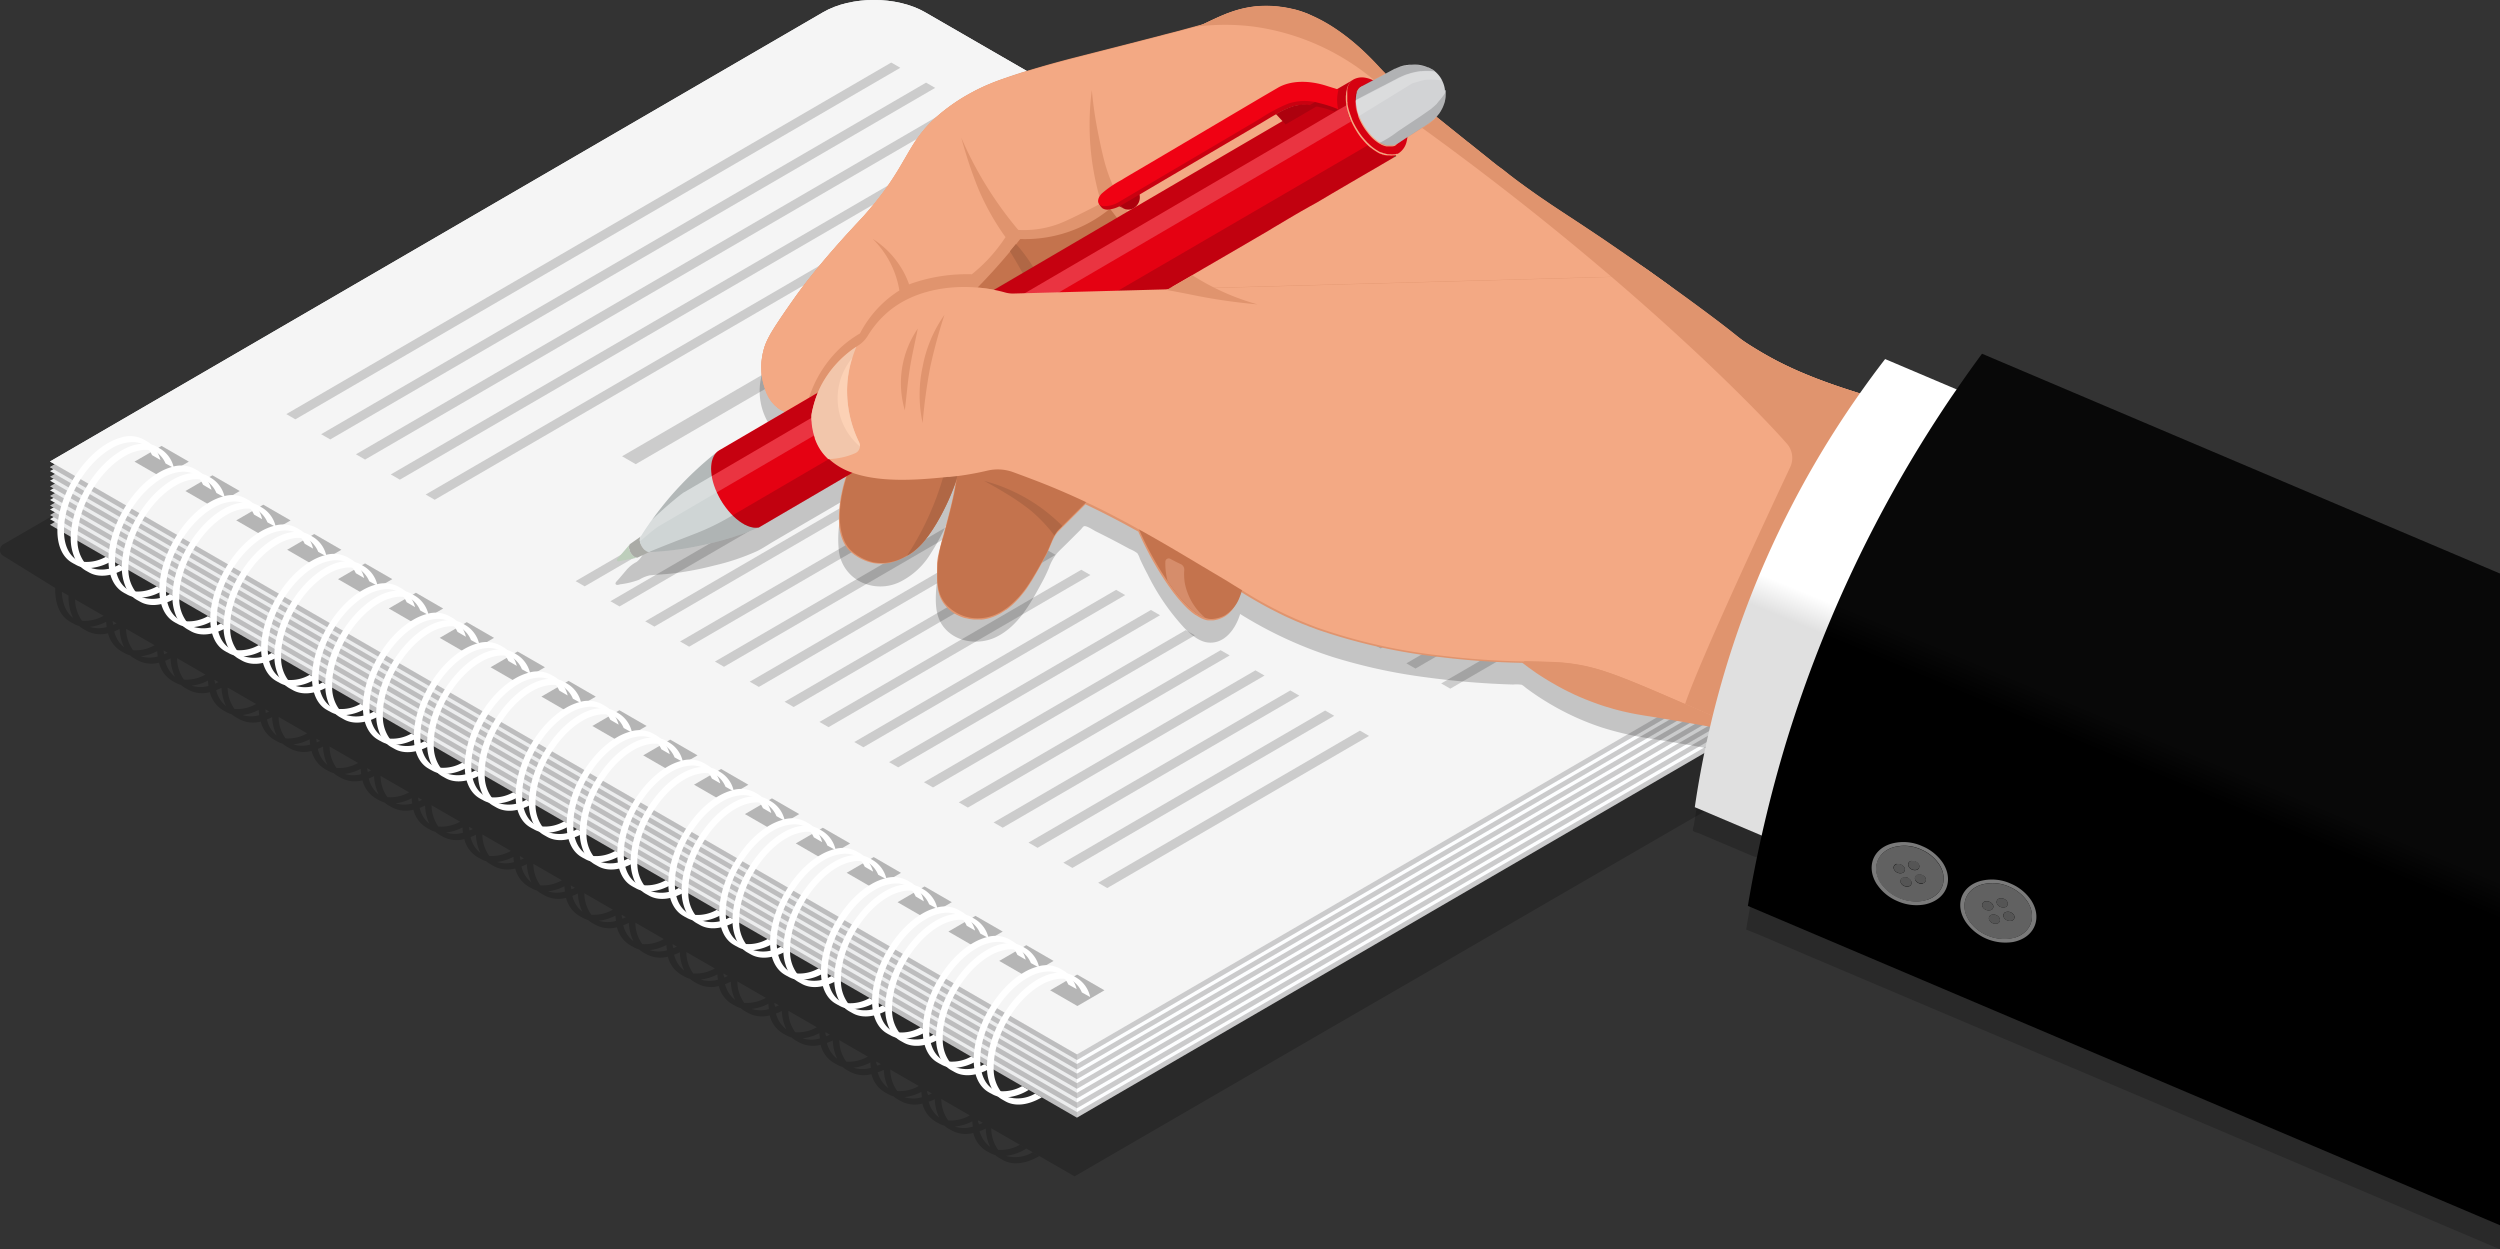 <svg viewBox="0 0 543.65 271.68" xmlns="http://www.w3.org/2000/svg" xmlns:xlink="http://www.w3.org/1999/xlink"><rect x="0" y="0" width="543.65" height="271.68" fill="#333333" stroke="none"/><linearGradient id="a" gradientUnits="userSpaceOnUse" x1="515.38" x2="449.94" y1="60.56" y2="219.38"><stop offset=".64" stop-color="#fff"/><stop offset=".68" stop-color="#e0e0e0"/></linearGradient><linearGradient id="b" gradientUnits="userSpaceOnUse" x1="527.45" x2="454.15" y1="65.75" y2="240.51"><stop offset=".58" stop-color="#080808"/><stop offset=".62"/></linearGradient><path d="m200.63 15.4c-6.13-3.55-16.06-3.55-22.16 0l-177.72 102.95a1.45 1.45 0 0 0 -.06 2.51c3.78 2.33 11.31 7 11.31 7v.32c0 3.46 1.24 5.9 3.22 7l.69.42c-.12-.07-.23-.17-.34-.25a5.4 5.4 0 0 0 1.64.78 5.57 5.57 0 0 0 .89.64l.7.39a6.35 6.35 0 0 0 4.69.54 6.27 6.27 0 0 0 2.8 3.87l.71.43a3.79 3.79 0 0 1 -.35-.25 5.57 5.57 0 0 0 1.65.78 5.57 5.57 0 0 0 .89.64l.7.39a6.34 6.34 0 0 0 4.69.54 6.3 6.3 0 0 0 2.77 3.9l.7.42a2.8 2.8 0 0 1 -.35-.25 5.57 5.57 0 0 0 1.65.78 5.57 5.57 0 0 0 .89.64l.69.39a6.37 6.37 0 0 0 4.7.54 6.3 6.3 0 0 0 2.79 3.87l.7.42a2.22 2.22 0 0 1 -.35-.25 5.63 5.63 0 0 0 1.64.78 5.65 5.65 0 0 0 .9.64l.69.39a6.37 6.37 0 0 0 4.7.54 6.3 6.3 0 0 0 2.79 3.87l.7.42a2.22 2.22 0 0 1 -.35-.25 5.51 5.51 0 0 0 1.64.78 5.57 5.57 0 0 0 .89.64l.7.39a6.35 6.35 0 0 0 4.69.54 6.31 6.31 0 0 0 2.8 3.87l.7.42a2.22 2.22 0 0 1 -.35-.25 5.4 5.4 0 0 0 1.64.78 5.57 5.57 0 0 0 .89.64l.7.39a6.35 6.35 0 0 0 4.69.54 6.27 6.27 0 0 0 2.8 3.87l.69.42a2.7 2.7 0 0 1 -.34-.25 5.4 5.4 0 0 0 1.64.78 5.57 5.57 0 0 0 .89.64l.7.39a6.34 6.34 0 0 0 4.69.54 6.27 6.27 0 0 0 2.8 3.87l.69.42a2.8 2.8 0 0 1 -.35-.25 5.57 5.57 0 0 0 1.65.78 5.57 5.57 0 0 0 .89.64l.69.39a6.37 6.37 0 0 0 4.7.54 6.3 6.3 0 0 0 2.79 3.87l.7.42a2.22 2.22 0 0 1 -.35-.25 5.63 5.63 0 0 0 1.64.78 5.65 5.65 0 0 0 .9.64l.69.39a6.37 6.37 0 0 0 4.7.54 6.3 6.3 0 0 0 2.79 3.87l.7.42a2.22 2.22 0 0 1 -.35-.25 5.51 5.51 0 0 0 1.64.78 5.57 5.57 0 0 0 .89.64l.7.39a6.35 6.35 0 0 0 4.69.54 6.31 6.31 0 0 0 2.8 3.87l.7.42a2.22 2.22 0 0 1 -.35-.25 5.51 5.51 0 0 0 1.64.78 5.57 5.57 0 0 0 .89.64l.7.39a6.35 6.35 0 0 0 4.69.54 6.27 6.27 0 0 0 2.8 3.87l.69.42a2.7 2.7 0 0 1 -.34-.25 5.4 5.4 0 0 0 1.64.78 5.57 5.57 0 0 0 .89.64l.7.39a6.34 6.34 0 0 0 4.69.54 6.27 6.27 0 0 0 2.8 3.87l.69.42a3.79 3.79 0 0 1 -.35-.25 5.57 5.57 0 0 0 1.65.78 5.57 5.57 0 0 0 .89.64l.7.39a6.34 6.34 0 0 0 4.69.54 6.3 6.3 0 0 0 2.79 3.87l.7.42a2.22 2.22 0 0 1 -.35-.25 5.57 5.57 0 0 0 1.65.78 5.16 5.16 0 0 0 .89.64l.69.39a6.37 6.37 0 0 0 4.7.54 6.3 6.3 0 0 0 2.79 3.87l.7.42a2.22 2.22 0 0 1 -.35-.25 5.51 5.51 0 0 0 1.64.78 5.57 5.57 0 0 0 .89.64l.7.39a6.37 6.37 0 0 0 4.7.54 6.26 6.26 0 0 0 2.79 3.87l.7.42a2.22 2.22 0 0 1 -.35-.25 5.51 5.51 0 0 0 1.64.78 5.57 5.57 0 0 0 .89.64l.7.39a6.35 6.35 0 0 0 4.69.54 6.27 6.27 0 0 0 2.8 3.87l.69.42a2.7 2.7 0 0 1 -.34-.25 5.4 5.4 0 0 0 1.64.78 5.57 5.57 0 0 0 .89.64l.7.39a6.34 6.34 0 0 0 4.69.54 6.32 6.32 0 0 0 2.8 3.88l.69.41a3.79 3.79 0 0 1 -.35-.25 5.57 5.57 0 0 0 1.65.78 5.57 5.57 0 0 0 .89.64l.7.39a6.34 6.34 0 0 0 4.69.54 6.35 6.35 0 0 0 2.79 3.88l.7.41a2.22 2.22 0 0 1 -.35-.25 5.57 5.57 0 0 0 1.65.78 5.16 5.16 0 0 0 .89.64l.69.39c2 1.17 4.78 1 7.85-.74l.13-.08-1.43-.82a7.5 7.5 0 0 1 -5.82.78 10.69 10.69 0 0 0 4.23-1.46l.21-.13-1.43-.82a8.47 8.47 0 0 1 -4.7 1.1 8 8 0 0 1 -1.5-4.7l18.11 10.46 16-9.28 17.58-10.19 21.75-12.61q12.11-7 24.22-14 12.51-7.26 25-14.51l24.18-14c7.21-4.18 54.2-31.1 55.59-32.19 2.78-2.18.91-6.2-1.17-8.12-2.27-2.17-215.2-124.91-216.19-125.51zm-187.19 113.27 1.46.84v.25a10.43 10.43 0 0 0 1 4.62c-1.46-1.13-2.37-3.06-2.46-5.71zm4.4 6.34a8.08 8.08 0 0 1 -1.51-4.67l6.74 3.89-.54-.31a8.44 8.44 0 0 1 -4.69 1.08zm1.68 1.31a10.37 10.37 0 0 0 3.58-1.12 10.62 10.62 0 0 0 .11 1.16 6.4 6.4 0 0 1 -3.69-.04zm5-1.26 1.45.84-.61-.35a8.11 8.11 0 0 1 -.74.34c-.05-.28-.11-.53-.12-.83zm.34 2.23c.38-.14.76-.32 1.15-.51a10 10 0 0 0 1 4 6.19 6.19 0 0 1 -2.17-3.49zm4.07 4.11a8 8 0 0 1 -1.51-4.67l6.74 3.89-.54-.31a8.35 8.35 0 0 1 -4.71 1.09zm1.68 1.31a10.16 10.16 0 0 0 3.58-1.12 10.62 10.62 0 0 0 .11 1.16 6.4 6.4 0 0 1 -3.71-.04zm5-1.26 1.45.84-.61-.35a8.11 8.11 0 0 1 -.74.34c-.07-.28-.13-.53-.14-.83zm.34 2.23c.38-.14.76-.32 1.15-.51a10 10 0 0 0 .95 4 6.19 6.19 0 0 1 -2.14-3.49zm4.05 4.11a8.08 8.08 0 0 1 -1.5-4.67l6.71 3.88-.54-.31a8.38 8.38 0 0 1 -4.67 1.1zm1.69 1.31a10.11 10.11 0 0 0 3.54-1.1c0 .4.06.79.11 1.16a6.36 6.36 0 0 1 -3.68-.06zm5-1.26 1.45.84-.61-.35c-.25.13-.5.24-.74.34-.08-.28-.14-.53-.15-.83zm.34 2.23a9.5 9.5 0 0 0 1.14-.51 10.07 10.07 0 0 0 1 4 6.14 6.14 0 0 1 -2.17-3.49zm3.97 4.11a8 8 0 0 1 -1.5-4.67l6.73 3.89-.53-.31a8.4 8.4 0 0 1 -4.7 1.09zm1.69 1.31a10.11 10.11 0 0 0 3.57-1.12c0 .4.06.79.11 1.16a6.36 6.36 0 0 1 -3.64-.04zm5-1.26 1.45.84-.61-.35c-.25.13-.5.24-.74.34-.01-.28-.07-.53-.08-.83zm.34 2.23a10.26 10.26 0 0 0 1.14-.51 10.11 10.11 0 0 0 1 4 6.14 6.14 0 0 1 -2.12-3.49zm4.06 4.11a8 8 0 0 1 -1.5-4.67 0 0 0 0 1 0 0l6.74 3.89-.54-.31a8.35 8.35 0 0 1 -4.68 1.09zm1.68 1.31a10.1 10.1 0 0 0 3.58-1.12c0 .4.06.79.11 1.16a6.4 6.4 0 0 1 -3.67-.04zm5-1.26 1.45.84-.61-.35c-.25.13-.5.24-.75.34-.02-.28-.07-.53-.08-.83zm.34 2.23a11.16 11.16 0 0 0 1.14-.51 10.12 10.12 0 0 0 .95 4 6.13 6.13 0 0 1 -2.08-3.49zm4.07 4.15a8.08 8.08 0 0 1 -1.51-4.67l6.74 3.89-.54-.31a8.35 8.35 0 0 1 -4.69 1.09zm1.68 1.31a10.16 10.16 0 0 0 3.58-1.12 10.62 10.62 0 0 0 .11 1.16 6.4 6.4 0 0 1 -3.69-.08zm5-1.26 1.45.84-.6-.35c-.26.13-.5.24-.75.34-.05-.32-.11-.57-.12-.88zm.34 2.23a10.39 10.39 0 0 0 1.15-.51 9.9 9.9 0 0 0 1 4 6.19 6.19 0 0 1 -2.17-3.53zm4.07 4.11a8 8 0 0 1 -1.51-4.67l6.74 3.89-.54-.31a8.35 8.35 0 0 1 -4.71 1.05zm1.68 1.31a10.16 10.16 0 0 0 3.58-1.12 10.62 10.62 0 0 0 .11 1.16 6.4 6.4 0 0 1 -3.71-.08zm5-1.26 1.45.84-.61-.35a8.11 8.11 0 0 1 -.74.34c-.05-.27-.13-.57-.14-.87zm.34 2.23a10.39 10.39 0 0 0 1.15-.51 9.9 9.9 0 0 0 .95 4 6.19 6.19 0 0 1 -2.14-3.53zm4.06 4.11a8.08 8.08 0 0 1 -1.5-4.67l6.74 3.89-.54-.31a8.38 8.38 0 0 1 -4.74 1.05zm1.65 1.27a10.22 10.22 0 0 0 3.58-1.12 10.65 10.65 0 0 0 .1 1.16 6.36 6.36 0 0 1 -3.68-.04zm5-1.26 1.45.84-.61-.35c-.25.13-.5.24-.74.34-.05-.28-.1-.53-.1-.83zm.34 2.23a10.39 10.39 0 0 0 1.15-.51 10 10 0 0 0 1 4 6.2 6.2 0 0 1 -2.17-3.51zm4.06 4.11a8 8 0 0 1 -1.5-4.67l6.73 3.89-.53-.31a8.4 8.4 0 0 1 -4.72 1.09zm1.69 1.31a10.11 10.11 0 0 0 3.57-1.12c0 .4.06.79.11 1.16a6.36 6.36 0 0 1 -3.7-.04zm5-1.26 1.45.84-.61-.35c-.25.13-.5.24-.74.34-.07-.28-.13-.53-.14-.83zm.34 2.23a10.26 10.26 0 0 0 1.14-.51 10.17 10.17 0 0 0 1 4 6.2 6.2 0 0 1 -2.18-3.49zm4.06 4.11a8 8 0 0 1 -1.5-4.67s0 0 0 0l6.74 3.89-.54-.31a8.35 8.35 0 0 1 -4.74 1.09zm1.69 1.31a10.11 10.11 0 0 0 3.57-1.12c0 .4.06.79.11 1.16a6.36 6.36 0 0 1 -3.72-.04zm5-1.26 1.45.84-.61-.35c-.25.13-.5.24-.75.34-.09-.28-.14-.53-.15-.83zm.34 2.23a11.16 11.16 0 0 0 1.14-.51 10.17 10.17 0 0 0 1 4 6.19 6.19 0 0 1 -2.2-3.49zm4.06 4.11a8.08 8.08 0 0 1 -1.51-4.67l6.74 3.89-.54-.31a8.35 8.35 0 0 1 -4.75 1.09zm1.68 1.31a10.16 10.16 0 0 0 3.58-1.12 10.62 10.62 0 0 0 .11 1.16 6.4 6.4 0 0 1 -3.75-.04zm5-1.26 1.45.84-.6-.35c-.25.13-.5.24-.75.34-.11-.28-.16-.53-.18-.79zm.34 2.23a10.39 10.39 0 0 0 1.15-.51 10.17 10.17 0 0 0 1 4 6.26 6.26 0 0 1 -2.23-3.49zm4.07 4.11a8.08 8.08 0 0 1 -1.51-4.67l6.74 3.89-.54-.31a8.35 8.35 0 0 1 -4.77 1.09zm1.68 1.31a10.16 10.16 0 0 0 3.58-1.12 10.62 10.62 0 0 0 .11 1.16 6.4 6.4 0 0 1 -3.77-.04zm5-1.26 1.45.84-.61-.35a8.11 8.11 0 0 1 -.74.34c-.13-.28-.19-.53-.2-.83zm.34 2.23a10.39 10.39 0 0 0 1.15-.51 10 10 0 0 0 .95 4 6.26 6.26 0 0 1 -2.2-3.49zm4.06 4.11a8.08 8.08 0 0 1 -1.5-4.67l6.74 3.89-.54-.31a8.38 8.38 0 0 1 -4.8 1.09zm1.69 1.31a10.22 10.22 0 0 0 3.58-1.12c0 .4.05.79.1 1.16a6.36 6.36 0 0 1 -3.78-.04zm5-1.26 1.45.84-.61-.35c-.25.13-.5.24-.74.34-.15-.28-.21-.57-.22-.83zm.34 2.23a10.39 10.39 0 0 0 1.15-.51 10 10 0 0 0 .95 4 6.26 6.26 0 0 1 -2.22-3.46zm4.06 4.11a8 8 0 0 1 -1.5-4.67l6.74 3.89-.53-.31a8.4 8.4 0 0 1 -4.83 1.09zm1.69 1.31a10.11 10.11 0 0 0 3.57-1.12c0 .4.06.79.11 1.16a6.36 6.36 0 0 1 -3.8-.04zm5-1.26 1.45.84-.61-.35c-.25.13-.5.24-.74.34-.17-.28-.23-.53-.24-.83zm.34 2.23a10.26 10.26 0 0 0 1.14-.51 10.17 10.17 0 0 0 1 4 6.2 6.2 0 0 1 -2.28-3.49zm4.06 4.11a8 8 0 0 1 -1.5-4.67s0 0 0 0l6.74 3.89-.54-.31a8.35 8.35 0 0 1 -4.84 1.09zm1.69 1.31a10.11 10.11 0 0 0 3.57-1.12c0 .4.06.79.11 1.16a6.36 6.36 0 0 1 -3.82-.04zm5-1.26 1.45.84-.61-.35c-.25.13-.5.24-.75.34-.19-.28-.24-.53-.25-.83zm.34 2.23a11.16 11.16 0 0 0 1.14-.51 10.17 10.17 0 0 0 .95 4 6.19 6.19 0 0 1 -2.25-3.49zm4.06 4.11a8.08 8.08 0 0 1 -1.51-4.67l6.74 3.89-.54-.31a8.35 8.35 0 0 1 -4.85 1.09zm1.68 1.31a10.16 10.16 0 0 0 3.58-1.12c0 .4.06.79.11 1.16a6.4 6.4 0 0 1 -3.85-.04zm5-1.26 1.46.84-.6-.35c-.25.13-.5.24-.75.34-.22-.28-.27-.53-.29-.83zm.34 2.23a10.39 10.39 0 0 0 1.15-.51 10.17 10.17 0 0 0 1 4 6.26 6.26 0 0 1 -2.33-3.49zm4.07 4.11a8.08 8.08 0 0 1 -1.51-4.67l6.74 3.89-.54-.31a8.35 8.35 0 0 1 -4.87 1.09zm1.68 1.31a10.16 10.16 0 0 0 3.58-1.12 10.62 10.62 0 0 0 .11 1.16 6.4 6.4 0 0 1 -3.87-.04zm5-1.26 1.45.84-.61-.35a8.11 8.11 0 0 1 -.74.34c-.23-.28-.29-.53-.3-.83zm.34 2.23a10.39 10.39 0 0 0 1.15-.51 10 10 0 0 0 .95 4 6.26 6.26 0 0 1 -2.3-3.49zm4.06 4.11a8.08 8.08 0 0 1 -1.5-4.67l6.74 3.89-.54-.31a8.37 8.37 0 0 1 -4.89 1.09zm1.69 1.31a10.22 10.22 0 0 0 3.58-1.12c0 .4.05.79.1 1.16a6.36 6.36 0 0 1 -3.88.01zm5-1.26 1.45.84-.61-.35c-.25.13-.5.24-.74.34-.25-.28-.31-.52-.32-.83zm.34 2.23a10.39 10.39 0 0 0 1.15-.51 9.83 9.83 0 0 0 .95 4 6.26 6.26 0 0 1 -2.32-3.49z" opacity=".2"/><path d="m402.24 120c6.14 3.55 6.17 9.29.07 12.83l-168.12 97.69-223.32-128.94 168.13-97.7c6.1-3.54 16-3.54 22.16 0z" fill="#cbcbcc"/><path d="m402.24 118.75c6.14 3.55 6.17 9.3.07 12.84l-168.12 97.7-223.32-128.93 168.13-97.7c6.1-3.55 16-3.55 22.16 0z" fill="#fdfeff"/><path d="m402.24 132.51c6.14 3.55 6.17 9.3.07 12.84l-168.12 97.7-223.32-128.93 168.13-97.7c6.1-3.54 16-3.54 22.16 0z" fill="#cbcbcc"/><path d="m402.24 131.29c6.14 3.55 6.17 9.29.07 12.84l-168.12 97.7-223.32-128.94 168.13-97.7c6.1-3.54 16-3.54 22.16 0z" fill="#fdfeff"/><path d="m402.24 130.43c6.14 3.54 6.17 9.29.07 12.83l-168.12 97.74-223.32-129 168.13-97.67c6.1-3.54 16-3.54 22.16 0z" fill="#cbcbcc"/><path d="m402.24 129.2c6.14 3.55 6.17 9.29.07 12.84l-168.12 97.7-223.32-128.94 168.13-97.7c6.1-3.54 16-3.54 22.16 0z" fill="#fdfeff"/><path d="m402.24 128.34c6.14 3.54 6.17 9.29.07 12.83l-168.12 97.7-223.32-128.93 168.13-97.7c6.1-3.54 16-3.54 22.16 0z" fill="#cbcbcc"/><path d="m402.24 127.11c6.14 3.55 6.17 9.29.07 12.84l-168.12 97.7-223.32-128.93 168.13-97.72c6.1-3.54 16-3.54 22.16 0z" fill="#fdfeff"/><path d="m402.24 126.25c6.14 3.54 6.17 9.29.07 12.83l-168.12 97.7-223.32-128.93 168.13-97.7c6.1-3.54 16-3.54 22.16 0z" fill="#cbcbcc"/><path d="m402.24 125c6.14 3.55 6.17 9.29.07 12.84l-168.12 97.7-223.32-128.91 168.13-97.7c6.1-3.55 16-3.55 22.16 0z" fill="#fdfeff"/><path d="m402.24 124.16c6.14 3.55 6.17 9.29.07 12.83l-168.12 97.7-223.32-128.93 168.13-97.7c6.1-3.54 16-3.54 22.16 0z" fill="#cbcbcc"/><path d="m402.24 122.93c6.14 3.55 6.17 9.3.07 12.84l-168.12 97.7-223.32-128.93 168.13-97.7c6.1-3.55 16-3.55 22.16 0z" fill="#fdfeff"/><path d="m402.24 122.07c6.14 3.55 6.17 9.29.07 12.83l-168.12 97.7-223.32-128.93 168.13-97.67c6.1-3.54 16-3.54 22.16 0z" fill="#cbcbcc"/><path d="m402.24 120.84c6.14 3.55 6.17 9.3.07 12.84l-168.12 97.7-223.32-128.93 168.13-97.7c6.1-3.55 16-3.55 22.16 0z" fill="#fdfeff"/><path d="m402.24 120c6.14 3.55 6.17 9.29.07 12.83l-168.12 97.69-223.32-128.94 168.13-97.7c6.1-3.54 16-3.54 22.16 0z" fill="#cbcbcc"/><path d="m402.24 118.75c6.14 3.55 6.17 9.3.07 12.84l-168.12 97.7-223.32-128.93 168.13-97.7c6.1-3.55 16-3.55 22.16 0z" fill="#f5f5f5"/><path d="m41.06 100.39-5.88 3.42-5.93-3.42 5.88-3.42z" fill="#b5b5b5"/><path d="m85.31 125.94-5.89 3.42-5.92-3.42 5.88-3.42z" fill="#b5b5b5"/><path d="m74.24 119.55-5.88 3.42-5.92-3.42 5.88-3.42z" fill="#b5b5b5"/><path d="m63.19 113.17-5.89 3.42-5.93-3.43 5.89-3.41z" fill="#b5b5b5"/><path d="m52.13 106.78-5.89 3.42-5.93-3.42 5.88-3.42z" fill="#b5b5b5"/><path d="m195.93 189.81-5.89 3.42-5.93-3.43 5.89-3.42z" fill="#b5b5b5"/><path d="m184.87 183.42-5.89 3.42-5.93-3.43 5.88-3.41z" fill="#b5b5b5"/><path d="m173.8 177.03-5.88 3.42-5.93-3.42 5.88-3.42z" fill="#b5b5b5"/><path d="m162.74 170.65-5.89 3.41-5.93-3.42 5.89-3.42z" fill="#b5b5b5"/><path d="m151.68 164.26-5.89 3.42-5.92-3.42 5.88-3.42z" fill="#b5b5b5"/><path d="m140.61 157.87-5.88 3.42-5.92-3.42 5.88-3.42z" fill="#b5b5b5"/><path d="m129.56 151.49-5.89 3.42-5.93-3.43 5.89-3.42z" fill="#b5b5b5"/><path d="m118.5 145.1-5.89 3.42-5.93-3.42 5.88-3.42z" fill="#b5b5b5"/><path d="m107.43 138.71-5.88 3.42-5.93-3.42 5.88-3.42z" fill="#b5b5b5"/><path d="m96.37 132.33-5.89 3.42-5.93-3.43 5.89-3.42z" fill="#b5b5b5"/><path d="m229.11 208.96-5.89 3.42-5.93-3.42 5.89-3.42z" fill="#b5b5b5"/><path d="m218.05 202.58-5.89 3.42-5.92-3.42 5.88-3.42z" fill="#b5b5b5"/><path d="m206.98 196.19-5.88 3.42-5.92-3.42 5.88-3.42z" fill="#b5b5b5"/><path d="m240.17 215.35-5.88 3.42-5.93-3.42 5.88-3.42z" fill="#b5b5b5"/><g fill="#ccc"><path d="m218.5 27.86-131.55 76.45-1.97-1.14 131.55-76.45z"/><path d="m226.08 32.23-131.55 76.45-1.97-1.14 131.55-76.45z"/><path d="m184.08 94.42-56.94 33.09-1.97-1.14 56.93-33.09z"/><path d="m191.65 98.8-56.93 33.08-1.98-1.14 56.94-33.08z"/><path d="m199.23 103.17-56.93 33.09-1.99-1.15 56.94-33.08z"/><path d="m206.8 107.54-56.94 33.09-1.97-1.14 56.93-33.09z"/><path d="m214.38 111.91-56.94 33.09-1.97-1.14 56.93-33.09z"/><path d="m221.95 116.29-56.93 33.09-1.98-1.14 56.94-33.09z"/><path d="m229.53 120.66-56.94 33.09-1.97-1.14 56.94-33.09z"/><path d="m237.11 125.04-56.94 33.09-1.97-1.14 56.93-33.09z"/><path d="m244.68 129.41-56.93 33.09-1.98-1.14 56.94-33.09z"/><path d="m252.26 133.79-56.93 33.08-1.99-1.14 56.94-33.09z"/><path d="m259.83 138.16-56.94 33.08-1.97-1.14 56.94-33.08z"/><path d="m267.41 142.53-56.94 33.09-1.97-1.14 56.93-33.09z"/><path d="m274.98 146.91-56.93 33.08-1.98-1.14 56.94-33.08z"/><path d="m282.56 151.28-56.93 33.09-1.98-1.14 56.94-33.09z"/><path d="m290.14 155.66-56.94 33.08-1.97-1.14 56.93-33.09z"/><path d="m297.71 160.03-56.93 33.09-1.98-1.15 56.93-33.09z"/><path d="m258.69 51.06-56.94 33.09-1.98-1.14 56.95-33.09z"/><path d="m266.27 55.43-56.95 33.1-1.97-1.14 56.95-33.1z"/><path d="m273.85 59.81-56.95 33.09-1.98-1.14 56.94-33.1z"/><path d="m281.41 64.18-56.94 33.09-1.97-1.14 56.94-33.09z"/><path d="m288.99 68.55-56.94 33.09-1.98-1.14 56.95-33.09z"/><path d="m296.57 72.93-56.95 33.09-1.97-1.14 56.94-33.09z"/><path d="m304.14 77.3-56.94 33.09-1.97-1.14 56.94-33.09z"/><path d="m311.72 81.68-56.94 33.09-1.98-1.14 56.95-33.09z"/><path d="m319.3 86.05-56.94 33.09-1.98-1.14 56.94-33.09z"/><path d="m269.93 123.52-1.98-1.15 56.94-33.09z"/><path d="m334.44 94.8-56.94 33.09-1.97-1.14 56.94-33.09z"/><path d="m342.02 99.17-56.94 33.09-1.98-1.14 56.95-33.09z"/><path d="m349.6 103.54-56.95 33.1-1.97-1.14 56.94-33.1z"/><path d="m357.18 107.92-56.95 33.09-1.97-1.14 56.94-33.09z"/><path d="m364.75 112.29-56.94 33.1-1.98-1.14 56.95-33.1z"/><path d="m372.33 116.67-56.95 33.09-1.98-1.14 56.95-33.1z"/><path d="m212.86 57.58-74.62 43.36-2.97-1.72 74.61-43.36z"/><path d="m210.94 23.49-131.55 76.45-1.99-1.15 131.55-76.45z"/><path d="m203.36 19.11-131.55 76.45-1.98-1.14 131.55-76.45z"/><path d="m195.78 14.74-131.55 76.45-1.97-1.14 131.55-76.45z"/></g><path d="m234.19 243.05v-13.76l-173.09-99.93-50.23-29v13.76z" opacity=".07"/><path d="m34.28 98.49a6.12 6.12 0 0 0 -1.41-1.84 5 5 0 0 0 -.87-.65l-.69-.4a6.35 6.35 0 0 0 -5-.45 11.64 11.64 0 0 0 -2.83 1.2c-6 3.45-10.85 11.8-11 18.71v.32c0 3.47 1.24 5.9 3.22 7l.7.41a2.22 2.22 0 0 1 -.35-.25 5.4 5.4 0 0 0 1.64.78 6.73 6.73 0 0 0 2.31.17 10.79 10.79 0 0 0 4.24-1.46l.21-.13-1.44-.82a8.44 8.44 0 0 1 -4.69 1.1 5.75 5.75 0 0 1 -1.76-.49l-.21-.16c-1.43-1.11-2.34-3-2.43-5.69a4.18 4.18 0 0 1 0-.51c0-6.54 4.58-14.52 10.27-17.79a9.48 9.48 0 0 1 4-1.37 5.59 5.59 0 0 1 2.44.26c.18.07.36.13.54.22a4.86 4.86 0 0 1 1.14 1.08 6.11 6.11 0 0 1 .75 1.24l1.83 1.06a7.14 7.14 0 0 0 -.61-1.54z" fill="#fff"/><path d="m34.91 97.62-.69-.41a6 6 0 0 0 -1.35-.56 6.63 6.63 0 0 0 -2.24-.13 8.43 8.43 0 0 0 -1.51.27 11.62 11.62 0 0 0 -2.74 1.21c-6 3.47-10.88 11.85-11 18.79v.21a10.51 10.51 0 0 0 1 4.63 6.09 6.09 0 0 0 1.34 1.79 5.57 5.57 0 0 0 .89.64l.7.39c2 1.17 4.78 1 7.84-.74l.14-.08-1.43-.82a7.52 7.52 0 0 1 -5.83.78l-.54-.22a5.12 5.12 0 0 1 -1.14-1.09 8.08 8.08 0 0 1 -1.51-4.67 6 6 0 0 1 0-.61c0-6.53 4.58-14.51 10.26-17.79a10.07 10.07 0 0 1 3.85-1.35 6.94 6.94 0 0 1 1.36 0 5.75 5.75 0 0 1 1.76.49c.07.06.15.11.22.18a5.78 5.78 0 0 1 1.71 2.25l1.81 1a6.39 6.39 0 0 0 -2.9-4.16z" fill="#fff"/><path d="m45.35 104.88a6.12 6.12 0 0 0 -1.41-1.88 5 5 0 0 0 -.84-.61l-.7-.4a6.42 6.42 0 0 0 -5-.45 11.75 11.75 0 0 0 -2.82 1.2c-6 3.44-10.86 11.8-11 18.71v.32c0 3.47 1.24 5.9 3.22 7.05l.69.41a2.7 2.7 0 0 1 -.34-.25 5.4 5.4 0 0 0 1.64.78 6.73 6.73 0 0 0 2.31.17 10.43 10.43 0 0 0 4.24-1.46l.2-.13-1.43-.82a8.35 8.35 0 0 1 -4.69 1.1 5.67 5.67 0 0 1 -1.76-.49 1.46 1.46 0 0 1 -.21-.16c-1.43-1.1-2.34-3-2.44-5.69 0-.16 0-.33 0-.51 0-6.54 4.59-14.5 10.27-17.79a9.82 9.82 0 0 1 4-1.37 5.7 5.7 0 0 1 2.43.26c.18.07.37.13.55.22a5.29 5.29 0 0 1 1.14 1.08 6.11 6.11 0 0 1 .75 1.24l1.85 1.1a7.14 7.14 0 0 0 -.65-1.63z" fill="#fff"/><path d="m46 104-.68-.41a6.41 6.41 0 0 0 -1.35-.56 6.94 6.94 0 0 0 -2.25-.13 8.33 8.33 0 0 0 -1.5.27 11.62 11.62 0 0 0 -2.73 1.19c-6 3.47-10.88 11.85-11 18.79v.22a10.68 10.68 0 0 0 1 4.63 6.41 6.41 0 0 0 1.34 1.79 5.57 5.57 0 0 0 .89.64l.7.39c2 1.17 4.77 1 7.84-.74l.14-.08-1.44-.82a7.5 7.5 0 0 1 -5.82.78l-.54-.22a5.12 5.12 0 0 1 -1.14-1.09 8 8 0 0 1 -1.54-4.65 4 4 0 0 1 0-.61c0-6.53 4.59-14.51 10.27-17.79a10 10 0 0 1 3.81-1.36 7.05 7.05 0 0 1 1.37 0 5.61 5.61 0 0 1 1.75.49c.07.06.16.11.23.18a5.78 5.78 0 0 1 1.71 2.29l1.81 1a6.4 6.4 0 0 0 -2.87-4.2z" fill="#fff"/><path d="m56.41 111.27a5.94 5.94 0 0 0 -1.4-1.84 4.92 4.92 0 0 0 -.83-.61l-.7-.4a6.42 6.42 0 0 0 -5-.45 12 12 0 0 0 -2.83 1.2c-6 3.44-10.85 11.8-11 18.71v.32c0 3.47 1.24 5.9 3.22 7.05l.69.41a2.8 2.8 0 0 1 -.35-.25 5.57 5.57 0 0 0 1.65.78 6.73 6.73 0 0 0 2.31.17 10.34 10.34 0 0 0 4.23-1.46l.21-.13-1.42-.77a8.38 8.38 0 0 1 -4.7 1.1 5.68 5.68 0 0 1 -1.75-.49 1.46 1.46 0 0 1 -.21-.16c-1.43-1.1-2.34-3-2.44-5.69 0-.16 0-.33 0-.51 0-6.54 4.59-14.5 10.26-17.79a9.86 9.86 0 0 1 4-1.37 5.75 5.75 0 0 1 2.44.26c.18.07.36.13.54.22a5.11 5.11 0 0 1 1.15 1.08 6.11 6.11 0 0 1 .75 1.24l1.77 1.01a6.7 6.7 0 0 0 -.59-1.63z" fill="#fff"/><path d="m57 110.4-.68-.41a7 7 0 0 0 -1.35-.56 6.86 6.86 0 0 0 -2.24-.13 8.18 8.18 0 0 0 -1.5.27 11.62 11.62 0 0 0 -2.73 1.19c-6 3.47-10.88 11.85-11 18.79v.22a10.4 10.4 0 0 0 1 4.63 6.22 6.22 0 0 0 1.34 1.79 5.57 5.57 0 0 0 .89.64l.69.39c2 1.17 4.78 1 7.85-.74l.14-.08-1.41-.82a7.5 7.5 0 0 1 -5.82.78l-.54-.22a5.16 5.16 0 0 1 -1.15-1.09 8.08 8.08 0 0 1 -1.5-4.67 4 4 0 0 1 0-.61c0-6.53 4.58-14.51 10.27-17.79a10 10 0 0 1 3.84-1.35 7.05 7.05 0 0 1 1.37 0 5.68 5.68 0 0 1 1.75.49 1.92 1.92 0 0 1 .22.18 5.71 5.71 0 0 1 1.72 2.29l1.81 1a6.4 6.4 0 0 0 -2.97-4.19z" fill="#fff"/><path d="m67.48 117.66a6.1 6.1 0 0 0 -1.4-1.84 4.92 4.92 0 0 0 -.83-.61l-.7-.4a6.43 6.43 0 0 0 -5-.45 12 12 0 0 0 -2.83 1.2c-6 3.44-10.85 11.8-11 18.71v.32c0 3.47 1.24 5.9 3.21 7l.7.41a2.22 2.22 0 0 1 -.35-.25 5.57 5.57 0 0 0 1.65.78 6.73 6.73 0 0 0 2.31.17 10.34 10.34 0 0 0 4.23-1.46l.21-.13-1.43-.82a8.4 8.4 0 0 1 -4.7 1.1 5.61 5.61 0 0 1 -1.75-.49 1.46 1.46 0 0 1 -.21-.16c-1.44-1.1-2.34-3-2.44-5.69 0-.16 0-.33 0-.51 0-6.54 4.59-14.5 10.26-17.79a9.86 9.86 0 0 1 4-1.37 5.75 5.75 0 0 1 2.44.26c.18.07.36.13.54.22a5.07 5.07 0 0 1 1.11 1.14 6.14 6.14 0 0 1 .76 1.24l1.82 1.06a7.14 7.14 0 0 0 -.6-1.64z" fill="#fff"/><path d="m68.11 116.79-.68-.41a7 7 0 0 0 -1.35-.56 6.88 6.88 0 0 0 -2.24-.13 8.18 8.18 0 0 0 -1.5.27 11.62 11.62 0 0 0 -2.73 1.19c-6 3.47-10.88 11.85-11 18.79v.22a10.4 10.4 0 0 0 1 4.63 6.22 6.22 0 0 0 1.34 1.79 5.16 5.16 0 0 0 .89.64l.69.39c2 1.17 4.78 1 7.85-.74l.13-.08-1.44-.79a7.5 7.5 0 0 1 -5.82.78l-.55-.22a5.34 5.34 0 0 1 -1.14-1.09 8 8 0 0 1 -1.5-4.67 4 4 0 0 1 0-.61c0-6.53 4.58-14.51 10.27-17.79a10 10 0 0 1 3.81-1.4 6.94 6.94 0 0 1 1.36 0 5.67 5.67 0 0 1 1.76.49c.07.06.15.11.22.18a5.8 5.8 0 0 1 1.72 2.33l1.8 1a6.4 6.4 0 0 0 -2.89-4.21z" fill="#fff"/><path d="m78.55 124.05a6.25 6.25 0 0 0 -1.41-1.84 4.62 4.62 0 0 0 -.84-.61l-.69-.4a6.43 6.43 0 0 0 -5-.45 11.64 11.64 0 0 0 -2.83 1.2c-6 3.44-10.85 11.8-11 18.71v.34c0 3.47 1.24 5.9 3.22 7.05l.7.41a2.22 2.22 0 0 1 -.35-.25 5.51 5.51 0 0 0 1.65.79 6.77 6.77 0 0 0 2.32.17 10.44 10.44 0 0 0 4.23-1.46l.21-.13-1.44-.82a8.35 8.35 0 0 1 -4.69 1.1 5.75 5.75 0 0 1 -1.76-.49 2.33 2.33 0 0 1 -.2-.16c-1.44-1.1-2.34-3-2.44-5.69a4.18 4.18 0 0 1 0-.51c0-6.54 4.6-14.5 10.27-17.79a9.86 9.86 0 0 1 4-1.37 5.75 5.75 0 0 1 2.44.26c.18.07.36.13.54.22a5.29 5.29 0 0 1 1.14 1.08 6.14 6.14 0 0 1 .76 1.24l1.82 1.06a7.14 7.14 0 0 0 -.65-1.66z" fill="#fff"/><path d="m79.18 123.18-.68-.41a6.82 6.82 0 0 0 -1.36-.56 6.9 6.9 0 0 0 -2.24-.13 8.43 8.43 0 0 0 -1.51.27 11.8 11.8 0 0 0 -2.73 1.19c-6 3.47-10.88 11.85-11 18.79v.22a10.4 10.4 0 0 0 1 4.63 6.19 6.19 0 0 0 1.34 1.82 5.57 5.57 0 0 0 .89.64l.7.39c2 1.17 4.78 1 7.84-.74l.14-.08-1.43-.82a7.5 7.5 0 0 1 -5.82.78l-.55-.22a5.12 5.12 0 0 1 -1.14-1.09 8 8 0 0 1 -1.5-4.67 4 4 0 0 1 0-.61c0-6.53 4.58-14.51 10.26-17.79a10.24 10.24 0 0 1 3.85-1.35 6.94 6.94 0 0 1 1.36 0 5.75 5.75 0 0 1 1.76.49c.07.06.15.11.22.18a5.69 5.69 0 0 1 1.71 2.29l1.81 1a6.36 6.36 0 0 0 -2.92-4.22z" fill="#fff"/><path d="m89.62 130.44a6.25 6.25 0 0 0 -1.41-1.84 5 5 0 0 0 -.84-.61l-.69-.4a6.43 6.43 0 0 0 -5-.45 11.64 11.64 0 0 0 -2.83 1.2c-6 3.44-10.85 11.8-11 18.71v.32c0 3.47 1.24 5.9 3.22 7l.7.41a2.22 2.22 0 0 1 -.35-.25 5.51 5.51 0 0 0 1.64.78 6.73 6.73 0 0 0 2.31.17 10.43 10.43 0 0 0 4.24-1.46l.21-.13-1.44-.82a8.35 8.35 0 0 1 -4.69 1.1 5.75 5.75 0 0 1 -1.76-.49 1.46 1.46 0 0 1 -.21-.16c-1.43-1.1-2.34-3-2.43-5.69a4.18 4.18 0 0 1 0-.51c0-6.54 4.6-14.5 10.27-17.79a9.82 9.82 0 0 1 4-1.37 5.75 5.75 0 0 1 2.44.26c.18.07.36.13.54.22a5.29 5.29 0 0 1 1.14 1.08 6.11 6.11 0 0 1 .75 1.24l1.83 1.06a7.14 7.14 0 0 0 -.64-1.58z" fill="#fff"/><path d="m90.25 129.57-.69-.41a6.49 6.49 0 0 0 -1.35-.56 6.9 6.9 0 0 0 -2.24-.13 8.43 8.43 0 0 0 -1.51.27 11.62 11.62 0 0 0 -2.73 1.19c-6 3.47-10.88 11.85-11 18.79v.22a10.54 10.54 0 0 0 1 4.63 6.41 6.41 0 0 0 1.34 1.79 5.57 5.57 0 0 0 .93.64l.7.39c2 1.17 4.78 1 7.84-.73l.14-.09-1.43-.82a7.52 7.52 0 0 1 -5.83.78l-.54-.22a5.12 5.12 0 0 1 -1.14-1.09 8.08 8.08 0 0 1 -1.51-4.67 6 6 0 0 1 0-.61c0-6.53 4.58-14.51 10.26-17.79a10.24 10.24 0 0 1 3.85-1.35 6.94 6.94 0 0 1 1.36 0 5.75 5.75 0 0 1 1.76.49c.07.06.15.11.22.18a5.78 5.78 0 0 1 1.71 2.29l1.81 1a6.39 6.39 0 0 0 -2.95-4.19z" fill="#fff"/><path d="m100.69 136.83a6.25 6.25 0 0 0 -1.41-1.83 5 5 0 0 0 -.84-.61l-.7-.4a6.42 6.42 0 0 0 -5-.45 12.17 12.17 0 0 0 -2.82 1.2c-6 3.44-10.85 11.8-11 18.71v.32c0 3.47 1.24 5.9 3.22 7.05l.69.41a2.7 2.7 0 0 1 -.34-.25 5.4 5.4 0 0 0 1.64.78 6.73 6.73 0 0 0 2.31.17 10.43 10.43 0 0 0 4.24-1.46l.2-.13-1.43-.82a8.35 8.35 0 0 1 -4.69 1.1 5.67 5.67 0 0 1 -1.76-.49 1.46 1.46 0 0 1 -.21-.16c-1.43-1.1-2.34-3-2.44-5.69 0-.16 0-.33 0-.51 0-6.54 4.59-14.5 10.27-17.79a9.82 9.82 0 0 1 4-1.37 5.68 5.68 0 0 1 2.43.26c.18.07.37.13.55.22a5.29 5.29 0 0 1 1.14 1.08 6.11 6.11 0 0 1 .75 1.24l1.83 1.06a7.14 7.14 0 0 0 -.63-1.64z" fill="#fff"/><path d="m101.31 136-.68-.41a7 7 0 0 0 -1.35-.56 6.94 6.94 0 0 0 -2.25-.13 8.33 8.33 0 0 0 -1.5.27 11.62 11.62 0 0 0 -2.73 1.19c-6 3.47-10.88 11.85-11 18.79v.22a10.68 10.68 0 0 0 1 4.63 6.41 6.41 0 0 0 1.34 1.79 5.57 5.57 0 0 0 .89.64l.7.39c2 1.17 4.77 1 7.84-.73l.14-.09-1.44-.82a7.5 7.5 0 0 1 -5.82.78l-.54-.22a5.12 5.12 0 0 1 -1.14-1.09 8.08 8.08 0 0 1 -1.51-4.67 4 4 0 0 1 0-.61c0-6.53 4.59-14.51 10.27-17.79a10.2 10.2 0 0 1 3.84-1.35 7.05 7.05 0 0 1 1.37 0 5.61 5.61 0 0 1 1.75.49c.07.06.16.11.23.18a5.78 5.78 0 0 1 1.71 2.29l1.81 1a6.4 6.4 0 0 0 -2.93-4.19z" fill="#fff"/><path d="m111.76 143.22a6.25 6.25 0 0 0 -1.41-1.84 4.92 4.92 0 0 0 -.83-.61l-.7-.4a6.42 6.42 0 0 0 -5-.45 12.41 12.41 0 0 0 -2.83 1.2c-6 3.44-10.85 11.8-11 18.71v.32c0 3.47 1.24 5.9 3.22 7l.69.41a3.79 3.79 0 0 1 -.35-.25 5.57 5.57 0 0 0 1.65.78 6.73 6.73 0 0 0 2.31.17 10.34 10.34 0 0 0 4.23-1.46l.21-.13-1.43-.82a8.37 8.37 0 0 1 -4.7 1.1 5.68 5.68 0 0 1 -1.75-.49 1.46 1.46 0 0 1 -.21-.16c-1.43-1.1-2.34-3-2.44-5.69 0-.16 0-.33 0-.51 0-6.54 4.59-14.5 10.26-17.79a9.86 9.86 0 0 1 4-1.37 5.75 5.75 0 0 1 2.44.26c.18.07.36.13.54.22a5.11 5.11 0 0 1 1.15 1.08 6.39 6.39 0 0 1 .75 1.24l1.82 1.06a7.13 7.13 0 0 0 -.62-1.58z" fill="#fff"/><path d="m112.38 142.35-.68-.41a7 7 0 0 0 -1.35-.56 6.86 6.86 0 0 0 -2.24-.13 8.18 8.18 0 0 0 -1.5.27 11.62 11.62 0 0 0 -2.73 1.19c-6 3.47-10.88 11.85-11 18.79v.22a10.54 10.54 0 0 0 1 4.63 6.09 6.09 0 0 0 1.34 1.79 5.57 5.57 0 0 0 .89.64l.7.39c2 1.17 4.77 1 7.84-.73l.14-.09-1.44-.82a7.5 7.5 0 0 1 -5.82.78l-.54-.22a5.16 5.16 0 0 1 -1.16-1.09 8.08 8.08 0 0 1 -1.5-4.67 4 4 0 0 1 0-.61c0-6.53 4.58-14.51 10.27-17.79a10.2 10.2 0 0 1 3.84-1.35 7.05 7.05 0 0 1 1.37 0 5.68 5.68 0 0 1 1.75.49c.07.06.16.11.23.18a5.78 5.78 0 0 1 1.71 2.29l1.81 1a6.4 6.4 0 0 0 -2.93-4.19z" fill="#fff"/><path d="m122.82 149.61a6.22 6.22 0 0 0 -1.4-1.84 4.92 4.92 0 0 0 -.83-.61l-.7-.4a6.42 6.42 0 0 0 -5-.45 12.41 12.41 0 0 0 -2.83 1.2c-6 3.44-10.85 11.8-11 18.71v.32c0 3.47 1.24 5.9 3.21 7.05l.7.41a2.22 2.22 0 0 1 -.35-.25 5.57 5.57 0 0 0 1.65.78 6.73 6.73 0 0 0 2.31.17 10.34 10.34 0 0 0 4.23-1.46l.21-.13-1.43-.82a8.4 8.4 0 0 1 -4.7 1.1 5.68 5.68 0 0 1 -1.75-.49 1.46 1.46 0 0 1 -.21-.16c-1.44-1.1-2.34-3-2.44-5.69 0-.16 0-.33 0-.51 0-6.54 4.59-14.5 10.26-17.79a9.86 9.86 0 0 1 4-1.37 5.75 5.75 0 0 1 2.44.26c.18.07.36.13.54.22a5.33 5.33 0 0 1 1.15 1.08 6.93 6.93 0 0 1 .75 1.24l1.82 1.06a7.14 7.14 0 0 0 -.63-1.63z" fill="#fff"/><path d="m123.45 148.74-.68-.41a7 7 0 0 0 -1.35-.56 6.88 6.88 0 0 0 -2.24-.13 8.18 8.18 0 0 0 -1.5.27 11.62 11.62 0 0 0 -2.73 1.19c-6 3.47-10.88 11.85-11 18.79v.22a10.4 10.4 0 0 0 1 4.63 6.09 6.09 0 0 0 1.34 1.79 5.16 5.16 0 0 0 .89.64l.69.39c2 1.17 4.78 1 7.85-.73l.13-.09-1.43-.82a7.5 7.5 0 0 1 -5.82.78l-.55-.22a5.34 5.34 0 0 1 -1.14-1.09 8 8 0 0 1 -1.5-4.67 4 4 0 0 1 0-.61c0-6.53 4.58-14.51 10.27-17.79a10.2 10.2 0 0 1 3.84-1.35 7 7 0 0 1 1.37 0 5.68 5.68 0 0 1 1.75.49c.07.06.15.11.22.18a5.8 5.8 0 0 1 1.72 2.29l1.81 1a6.4 6.4 0 0 0 -2.94-4.19z" fill="#fff"/><path d="m133.89 156a5.92 5.92 0 0 0 -1.41-1.83 4.24 4.24 0 0 0 -.84-.62l-.69-.4a6.43 6.43 0 0 0 -5-.45 12 12 0 0 0 -2.83 1.2c-6 3.44-10.85 11.8-11 18.71v.32c0 3.47 1.24 5.9 3.22 7l.7.41a2.22 2.22 0 0 1 -.35-.25 5.51 5.51 0 0 0 1.64.78 6.77 6.77 0 0 0 2.32.17 10.44 10.44 0 0 0 4.23-1.46l.21-.13-1.44-.82a8.35 8.35 0 0 1 -4.69 1.1 5.61 5.61 0 0 1 -1.75-.49 1.46 1.46 0 0 1 -.21-.16c-1.44-1.1-2.34-3-2.44-5.69 0-.16 0-.33 0-.51 0-6.54 4.6-14.5 10.27-17.79a9.86 9.86 0 0 1 4-1.37 5.75 5.75 0 0 1 2.44.26l.54.22a5.1 5.1 0 0 1 1.14 1.09 6.06 6.06 0 0 1 .76 1.23l1.82 1.06a7.14 7.14 0 0 0 -.64-1.58z" fill="#fff"/><path d="m134.52 155.13-.68-.41a6.25 6.25 0 0 0 -1.36-.55 6.63 6.63 0 0 0 -2.24-.14 8.43 8.43 0 0 0 -1.51.27 11.8 11.8 0 0 0 -2.73 1.19c-6 3.47-10.88 11.85-11 18.79v.22a10.4 10.4 0 0 0 1 4.63 6.06 6.06 0 0 0 1.33 1.79 5.23 5.23 0 0 0 .9.64l.69.39c2 1.17 4.78 1 7.84-.73l.14-.09-1.43-.82a7.5 7.5 0 0 1 -5.82.78l-.55-.22a5.12 5.12 0 0 1 -1.14-1.09 8 8 0 0 1 -1.5-4.67 4 4 0 0 1 0-.61c0-6.53 4.58-14.51 10.26-17.79a10.3 10.3 0 0 1 3.85-1.35 6.22 6.22 0 0 1 1.36 0 5.4 5.4 0 0 1 1.76.48c.07.06.15.11.22.18a5.69 5.69 0 0 1 1.71 2.29l1.82 1a6.4 6.4 0 0 0 -2.92-4.18z" fill="#fff"/><path d="m145 162.39a6.08 6.08 0 0 0 -1.41-1.83 4.24 4.24 0 0 0 -.84-.62l-.69-.4a6.43 6.43 0 0 0 -5-.45 12 12 0 0 0 -2.83 1.2c-6 3.44-10.85 11.8-11 18.71v.32c0 3.47 1.24 5.9 3.22 7.05l.7.41a2.22 2.22 0 0 1 -.35-.25 5.51 5.51 0 0 0 1.64.78 6.73 6.73 0 0 0 2.31.17 10.43 10.43 0 0 0 4.25-1.48l.21-.13-1.44-.82a8.35 8.35 0 0 1 -4.69 1.1 5.75 5.75 0 0 1 -1.76-.49 1.46 1.46 0 0 1 -.21-.16c-1.43-1.1-2.34-3-2.43-5.69a4.18 4.18 0 0 1 0-.51c0-6.54 4.6-14.5 10.27-17.79a9.64 9.64 0 0 1 4-1.36 5.75 5.75 0 0 1 2.44.25l.54.22a5.1 5.1 0 0 1 1.14 1.09 6 6 0 0 1 .75 1.23l1.83 1.06a7.14 7.14 0 0 0 -.65-1.61z" fill="#fff"/><path d="m145.59 161.52-.69-.41a6 6 0 0 0 -1.35-.55 6.63 6.63 0 0 0 -2.24-.14 8.43 8.43 0 0 0 -1.51.27 11.62 11.62 0 0 0 -2.73 1.19c-6 3.47-10.88 11.85-11 18.79v.22a10.54 10.54 0 0 0 1 4.63 6.27 6.27 0 0 0 1.34 1.79 5.57 5.57 0 0 0 .89.64l.7.39c2 1.17 4.78 1 7.84-.73l.14-.09-1.43-.82a7.52 7.52 0 0 1 -5.83.78l-.54-.22a5.12 5.12 0 0 1 -1.14-1.09 8.08 8.08 0 0 1 -1.51-4.67 6 6 0 0 1 0-.61c0-6.53 4.58-14.51 10.26-17.79a10.24 10.24 0 0 1 3.85-1.35 6.22 6.22 0 0 1 1.36 0 5.47 5.47 0 0 1 1.76.48c.07.06.15.11.22.18a5.78 5.78 0 0 1 1.71 2.29l1.81 1a6.36 6.36 0 0 0 -2.91-4.18z" fill="#fff"/><path d="m156 168.78a6.08 6.08 0 0 0 -1.41-1.83 4.55 4.55 0 0 0 -.84-.62l-.7-.4a6.42 6.42 0 0 0 -5-.45 12.17 12.17 0 0 0 -2.82 1.2c-6 3.44-10.85 11.8-11 18.71v.32c0 3.47 1.24 5.9 3.22 7l.69.41a2.7 2.7 0 0 1 -.34-.25 5.4 5.4 0 0 0 1.64.78 6.73 6.73 0 0 0 2.31.17 10.43 10.43 0 0 0 4.24-1.46l.21-.13-1.44-.82a8.35 8.35 0 0 1 -4.69 1.1 5.67 5.67 0 0 1 -1.76-.49 1.46 1.46 0 0 1 -.21-.16c-1.43-1.1-2.34-3-2.44-5.69 0-.16 0-.33 0-.51 0-6.54 4.59-14.5 10.27-17.79a9.64 9.64 0 0 1 4-1.36 5.69 5.69 0 0 1 2.43.25l.55.22a5.1 5.1 0 0 1 1.14 1.09 6 6 0 0 1 .75 1.23l1.83 1.06a7.14 7.14 0 0 0 -.63-1.58z" fill="#fff"/><path d="m156.65 167.91-.68-.41a6.38 6.38 0 0 0 -1.35-.55 6.67 6.67 0 0 0 -2.25-.14 8.33 8.33 0 0 0 -1.5.27 12.05 12.05 0 0 0 -2.73 1.19c-6 3.47-10.88 11.85-11 18.79v.22a10.68 10.68 0 0 0 1 4.63 6.27 6.27 0 0 0 1.34 1.79 5.57 5.57 0 0 0 .89.64l.7.39c2 1.17 4.78 1 7.84-.73l.14-.09-1.44-.82a7.5 7.5 0 0 1 -5.82.78l-.54-.22a5.12 5.12 0 0 1 -1.14-1.09 8.08 8.08 0 0 1 -1.51-4.67 4 4 0 0 1 0-.61c0-6.53 4.59-14.51 10.27-17.79a10.26 10.26 0 0 1 3.84-1.35 6.32 6.32 0 0 1 1.37 0 5.34 5.34 0 0 1 1.75.48c.07.06.16.11.23.18a5.78 5.78 0 0 1 1.71 2.29l1.81 1a6.4 6.4 0 0 0 -2.93-4.18z" fill="#fff"/><path d="m167.1 175.17a6.08 6.08 0 0 0 -1.41-1.83 4.49 4.49 0 0 0 -.83-.62l-.7-.4a6.42 6.42 0 0 0 -5-.45 12.41 12.41 0 0 0 -2.83 1.2c-6 3.44-10.85 11.8-11 18.71v.32c0 3.47 1.24 5.9 3.22 7.05l.69.41a3.79 3.79 0 0 1 -.35-.25 5.57 5.57 0 0 0 1.65.78 6.73 6.73 0 0 0 2.31.17 10.34 10.34 0 0 0 4.23-1.46l.21-.13-1.43-.82a8.37 8.37 0 0 1 -4.7 1.1 5.68 5.68 0 0 1 -1.75-.49 1.46 1.46 0 0 1 -.21-.16c-1.43-1.1-2.34-3-2.44-5.69 0-.16 0-.33 0-.51 0-6.54 4.59-14.5 10.26-17.79a9.69 9.69 0 0 1 4-1.36 5.75 5.75 0 0 1 2.44.25l.55.22a5.1 5.1 0 0 1 1.14 1.09 6 6 0 0 1 .75 1.23l1.82 1.06a6.69 6.69 0 0 0 -.62-1.63z" fill="#fff"/><path d="m167.72 174.3-.68-.41a6.38 6.38 0 0 0 -1.35-.55 6.59 6.59 0 0 0 -2.24-.14 8.33 8.33 0 0 0 -1.5.27 12.05 12.05 0 0 0 -2.73 1.19c-6 3.47-10.88 11.85-11 18.79v.22a10.54 10.54 0 0 0 1 4.63 6.09 6.09 0 0 0 1.34 1.79 5.57 5.57 0 0 0 .89.64l.7.39c2 1.17 4.77 1 7.84-.73l.14-.09-1.44-.82a7.5 7.5 0 0 1 -5.82.78l-.54-.22a5.16 5.16 0 0 1 -1.15-1.09 8.08 8.08 0 0 1 -1.5-4.67 4 4 0 0 1 0-.61c0-6.53 4.59-14.51 10.27-17.79a10.2 10.2 0 0 1 3.84-1.35 6.32 6.32 0 0 1 1.37 0 5.41 5.41 0 0 1 1.75.48c.07.06.16.11.23.18a5.78 5.78 0 0 1 1.71 2.29l1.81 1a6.4 6.4 0 0 0 -2.94-4.18z" fill="#fff"/><path d="m178.16 181.56a6.05 6.05 0 0 0 -1.4-1.83 4.49 4.49 0 0 0 -.83-.62l-.7-.4a6.42 6.42 0 0 0 -5-.45 12.41 12.41 0 0 0 -2.83 1.2c-6 3.44-10.85 11.8-11 18.71v.32c0 3.47 1.24 5.9 3.21 7l.7.41a2.8 2.8 0 0 1 -.35-.25 5.57 5.57 0 0 0 1.65.78 6.73 6.73 0 0 0 2.31.17 10.34 10.34 0 0 0 4.23-1.46l.21-.13-1.43-.82a8.4 8.4 0 0 1 -4.7 1.1 5.68 5.68 0 0 1 -1.75-.49 1.46 1.46 0 0 1 -.21-.16c-1.44-1.1-2.34-3-2.44-5.69 0-.16 0-.33 0-.51 0-6.54 4.59-14.5 10.26-17.79a9.69 9.69 0 0 1 4-1.36 5.75 5.75 0 0 1 2.44.25l.54.22a4.94 4.94 0 0 1 1.15 1.09 6.51 6.51 0 0 1 .75 1.23l1.82 1.06a7.14 7.14 0 0 0 -.63-1.58z" fill="#fff"/><path d="m178.79 180.69-.68-.41a6.38 6.38 0 0 0 -1.35-.55 6.61 6.61 0 0 0 -2.24-.14 8.18 8.18 0 0 0 -1.5.27 12.05 12.05 0 0 0 -2.73 1.19c-6 3.47-10.88 11.85-11 18.79v.22a10.4 10.4 0 0 0 1 4.63 6.09 6.09 0 0 0 1.34 1.79 5.16 5.16 0 0 0 .89.64l.69.39c2 1.17 4.78 1 7.85-.73l.14-.09-1.44-.82a7.5 7.5 0 0 1 -5.82.78l-.55-.22a5.34 5.34 0 0 1 -1.14-1.09 8.08 8.08 0 0 1 -1.5-4.67 4 4 0 0 1 0-.61c0-6.53 4.58-14.51 10.27-17.79a10.2 10.2 0 0 1 3.84-1.35 6.3 6.3 0 0 1 1.37 0 5.41 5.41 0 0 1 1.75.48c.07.06.15.11.22.18a5.8 5.8 0 0 1 1.72 2.29l1.81 1a6.4 6.4 0 0 0 -2.94-4.18z" fill="#fff"/><path d="m189.23 188a5.92 5.92 0 0 0 -1.41-1.83 4.49 4.49 0 0 0 -.83-.62l-.7-.4a6.43 6.43 0 0 0 -5-.45 12 12 0 0 0 -2.83 1.2c-6 3.44-10.85 11.8-11 18.71v.32c0 3.47 1.24 5.9 3.22 7.05l.7.41a2.22 2.22 0 0 1 -.35-.25 5.51 5.51 0 0 0 1.64.78 6.77 6.77 0 0 0 2.33.08 10.39 10.39 0 0 0 4.23-1.46l.21-.13-1.44-.82a8.35 8.35 0 0 1 -4.69 1.1 5.61 5.61 0 0 1 -1.75-.49 1.46 1.46 0 0 1 -.21-.16c-1.44-1.1-2.34-3-2.44-5.69 0-.16 0-.33 0-.51 0-6.54 4.59-14.5 10.26-17.79a9.69 9.69 0 0 1 4-1.36 5.75 5.75 0 0 1 2.44.25l.54.22a5.1 5.1 0 0 1 1.14 1.09 6.06 6.06 0 0 1 .76 1.23l1.82 1.06a7.14 7.14 0 0 0 -.64-1.54z" fill="#fff"/><path d="m189.86 187.08-.68-.41a6.25 6.25 0 0 0 -1.36-.55 6.63 6.63 0 0 0 -2.24-.14 8.43 8.43 0 0 0 -1.51.27 12.25 12.25 0 0 0 -2.73 1.19c-6 3.47-10.87 11.85-11 18.79v.22a10.4 10.4 0 0 0 1 4.63 6.06 6.06 0 0 0 1.33 1.79 5.65 5.65 0 0 0 .9.64l.69.39c2 1.17 4.78 1 7.84-.73l.14-.09-1.43-.82a7.5 7.5 0 0 1 -5.81.74l-.55-.22a5.34 5.34 0 0 1 -1.14-1.09 8 8 0 0 1 -1.5-4.67 4 4 0 0 1 0-.61c0-6.53 4.58-14.51 10.26-17.79a10.3 10.3 0 0 1 3.85-1.35 6.22 6.22 0 0 1 1.36 0 5.4 5.4 0 0 1 1.76.48c.07.06.15.11.22.18a5.69 5.69 0 0 1 1.71 2.29l1.82 1a6.4 6.4 0 0 0 -2.93-4.14z" fill="#fff"/><path d="m200.3 194.34a6.08 6.08 0 0 0 -1.41-1.83 4.24 4.24 0 0 0 -.84-.62l-.69-.4a6.43 6.43 0 0 0 -5-.45 12 12 0 0 0 -2.83 1.2c-6 3.44-10.85 11.8-11 18.71v.32c0 3.47 1.24 5.9 3.22 7l.7.41a2.22 2.22 0 0 1 -.35-.25 5.51 5.51 0 0 0 1.64.78 6.73 6.73 0 0 0 2.31.17 10.43 10.43 0 0 0 4.25-1.38l.21-.13-1.44-.82a8.35 8.35 0 0 1 -4.69 1.1 5.75 5.75 0 0 1 -1.76-.49 1.46 1.46 0 0 1 -.21-.16c-1.43-1.1-2.34-3-2.43-5.69a4.18 4.18 0 0 1 0-.51c0-6.54 4.6-14.5 10.27-17.79a9.64 9.64 0 0 1 4-1.36 5.75 5.75 0 0 1 2.44.25l.54.22a5.1 5.1 0 0 1 1.14 1.09 5.61 5.61 0 0 1 .75 1.23l1.78 1.06a7.14 7.14 0 0 0 -.6-1.66z" fill="#fff"/><path d="m200.93 193.47-.69-.41a6 6 0 0 0 -1.35-.55 6.63 6.63 0 0 0 -2.24-.14 8.43 8.43 0 0 0 -1.51.27 12.25 12.25 0 0 0 -2.73 1.19c-6 3.47-10.88 11.85-11 18.79v.22a10.54 10.54 0 0 0 1 4.63 6.27 6.27 0 0 0 1.34 1.79 5.57 5.57 0 0 0 .89.64l.7.39c2 1.17 4.78 1 7.84-.73l.14-.09-1.43-.82a7.52 7.52 0 0 1 -5.83.78l-.54-.22a5.12 5.12 0 0 1 -1.14-1.09 8.08 8.08 0 0 1 -1.51-4.67 6 6 0 0 1 0-.61c0-6.53 4.58-14.51 10.26-17.79a10.24 10.24 0 0 1 3.87-1.35 6.22 6.22 0 0 1 1.36 0 5.47 5.47 0 0 1 1.76.48c.07.06.15.11.22.18a5.69 5.69 0 0 1 1.71 2.29l1.81 1a6.36 6.36 0 0 0 -2.93-4.18z" fill="#fff"/><path d="m211.37 200.73a6.08 6.08 0 0 0 -1.37-1.83 4.55 4.55 0 0 0 -.84-.62l-.7-.4a6.42 6.42 0 0 0 -5-.45 12.17 12.17 0 0 0 -2.82 1.2c-6 3.44-10.85 11.8-11 18.71v.32c0 3.47 1.24 5.9 3.22 7.05l.69.41a2.7 2.7 0 0 1 -.34-.25 5.4 5.4 0 0 0 1.64.78 6.73 6.73 0 0 0 2.31.17 10.43 10.43 0 0 0 4.24-1.46l.21-.13-1.44-.82a8.35 8.35 0 0 1 -4.69 1.1 5.75 5.75 0 0 1 -1.76-.49 1.46 1.46 0 0 1 -.21-.16c-1.43-1.1-2.34-3-2.43-5.69a4.18 4.18 0 0 1 0-.51c0-6.53 4.59-14.5 10.27-17.79a9.64 9.64 0 0 1 4-1.36 5.69 5.69 0 0 1 2.43.25l.55.22a5.1 5.1 0 0 1 1.14 1.09 5.84 5.84 0 0 1 .75 1.24l1.83 1.05a7.14 7.14 0 0 0 -.68-1.63z" fill="#fff"/><path d="m212 199.86-.68-.41a6.38 6.38 0 0 0 -1.35-.55 6.67 6.67 0 0 0 -2.25-.14 8.33 8.33 0 0 0 -1.5.27 12.05 12.05 0 0 0 -2.73 1.19c-6 3.47-10.88 11.85-11 18.79v.22a10.65 10.65 0 0 0 1 4.63 6.27 6.27 0 0 0 1.34 1.79 5.57 5.57 0 0 0 .89.64l.7.39c2 1.17 4.78 1 7.84-.73l.14-.09-1.4-.86a7.5 7.5 0 0 1 -5.82.78l-.54-.22a5.12 5.12 0 0 1 -1.14-1.09 8.08 8.08 0 0 1 -1.51-4.67 4 4 0 0 1 0-.61c0-6.53 4.59-14.51 10.27-17.79a10.26 10.26 0 0 1 3.84-1.35 6.32 6.32 0 0 1 1.37 0 5.34 5.34 0 0 1 1.75.48c.07.06.16.11.23.18a5.78 5.78 0 0 1 1.71 2.29l1.81 1a6.4 6.4 0 0 0 -2.97-4.14z" fill="#fff"/><path d="m222.44 207.12a6.08 6.08 0 0 0 -1.41-1.83 4.91 4.91 0 0 0 -.84-.62l-.7-.4a6.42 6.42 0 0 0 -5-.45 12.41 12.41 0 0 0 -2.83 1.2c-6 3.44-10.85 11.8-11 18.71v.32c0 3.47 1.24 5.9 3.22 7l.69.41a3.79 3.79 0 0 1 -.35-.25 5.57 5.57 0 0 0 1.65.78 6.73 6.73 0 0 0 2.31.17 10.34 10.34 0 0 0 4.23-1.46l.21-.13-1.43-.82a8.37 8.37 0 0 1 -4.7 1.1 5.68 5.68 0 0 1 -1.75-.49 1.46 1.46 0 0 1 -.21-.16c-1.43-1.1-2.34-3-2.44-5.69 0-.16 0-.33 0-.51 0-6.53 4.59-14.5 10.27-17.79a9.6 9.6 0 0 1 4-1.36 5.75 5.75 0 0 1 2.44.25l.55.22a5.1 5.1 0 0 1 1.14 1.09 5.84 5.84 0 0 1 .75 1.24l1.82 1.05a6.69 6.69 0 0 0 -.62-1.58z" fill="#fff"/><path d="m223.06 206.25-.68-.41a6.38 6.38 0 0 0 -1.35-.55 6.67 6.67 0 0 0 -2.25-.14 8.33 8.33 0 0 0 -1.5.27 12.05 12.05 0 0 0 -2.73 1.19c-6 3.47-10.88 11.85-11 18.79v.22a10.51 10.51 0 0 0 1 4.63 6.27 6.27 0 0 0 1.34 1.79 5.57 5.57 0 0 0 .89.64l.7.39c2 1.17 4.77 1 7.84-.73l.14-.09-1.44-.82a7.5 7.5 0 0 1 -5.82.78l-.54-.22a5.38 5.38 0 0 1 -1.15-1.09 8.08 8.08 0 0 1 -1.5-4.67 4 4 0 0 1 0-.61c0-6.53 4.59-14.51 10.27-17.79a10.2 10.2 0 0 1 3.84-1.35 6.32 6.32 0 0 1 1.37 0 5.34 5.34 0 0 1 1.75.48c.07.06.16.11.23.18a5.78 5.78 0 0 1 1.71 2.29l1.81 1a6.43 6.43 0 0 0 -2.93-4.18z" fill="#fff"/><path d="m233.5 213.51a6.05 6.05 0 0 0 -1.4-1.83 4.49 4.49 0 0 0 -.83-.62l-.7-.4a6.34 6.34 0 0 0 -5-.45 12 12 0 0 0 -2.83 1.2c-6 3.46-10.85 11.8-11 18.71v.32c0 3.47 1.24 5.9 3.21 7.05l.7.41a2.8 2.8 0 0 1 -.35-.25 5.57 5.57 0 0 0 1.65.78 6.73 6.73 0 0 0 2.31.17 10.69 10.69 0 0 0 4.23-1.46l.21-.13-1.43-.82a8.47 8.47 0 0 1 -4.7 1.1 5.68 5.68 0 0 1 -1.75-.49 1.46 1.46 0 0 1 -.21-.16c-1.44-1.1-2.34-3-2.44-5.69 0-.16 0-.33 0-.51 0-6.53 4.58-14.52 10.26-17.79a9.4 9.4 0 0 1 4-1.36 5.6 5.6 0 0 1 2.44.25l.54.22a4.74 4.74 0 0 1 1.15 1.09 5.84 5.84 0 0 1 .75 1.24l1.82 1a7.14 7.14 0 0 0 -.63-1.58z" fill="#fff"/><path d="m234.13 212.64-.68-.41a6.38 6.38 0 0 0 -1.35-.55 6.36 6.36 0 0 0 -2.24-.14 9.12 9.12 0 0 0 -1.5.27 12.51 12.51 0 0 0 -2.73 1.19c-6 3.47-10.88 11.85-11 18.79v.21a10.24 10.24 0 0 0 1 4.63 6 6 0 0 0 1.34 1.79 5.16 5.16 0 0 0 .89.64l.69.39c2 1.17 4.78 1 7.85-.73l.14-.09-1.44-.82a7.5 7.5 0 0 1 -5.82.78l-.54-.22a5.16 5.16 0 0 1 -1.15-1.09 8.08 8.08 0 0 1 -1.5-4.67 4 4 0 0 1 0-.61c0-6.53 4.58-14.51 10.27-17.79a10 10 0 0 1 3.84-1.35 6.3 6.3 0 0 1 1.37 0 5.67 5.67 0 0 1 1.75.48c.07.06.15.11.22.18a5.8 5.8 0 0 1 1.72 2.29l1.81 1a6.43 6.43 0 0 0 -2.94-4.17z" fill="#fff"/><path d="m543.65 130v141.68l-8.26-3.51-16.72-7.1-16.31-6.92-15.8-6.71-15.15-6.44-14.41-6.1q-6.72-2.86-13.47-5.71-6.27-2.69-12.55-5.33l-11.46-4.86-10.25-4.35c-3-1.26-5.94-2.53-8.92-3.78l-7.47-3.17-5.88-2.52c-1.4-.61-2.82-1.21-4.22-1.8l-2.46-1c-.11-.06-.45-.13-.53-.23s-.06 0-.07 0 .13-.77.15-.9c.11-.72.24-1.43.37-2.15.27-1.49.54-3 .84-4.46s.61-3.08.94-4.62c.17-.76.34-1.53.5-2.3 0-.19.27-.76.17-.9-.24-.34-1.45-.61-1.81-.77l-7.91-3.35-3.44-1.46c-.27-.12-1.21-.33-1.36-.58s.15-1 .19-1.24.1-.71.16-1.06c.13-.77.25-1.53.38-2.3.25-1.47.52-2.93.79-4.39.58-3 1.22-5.93 1.91-8.88-4.18-.77-8.37-1.5-12.57-2.16a66.26 66.26 0 0 1 -10.78-2.46 56.72 56.72 0 0 1 -9.81-4.31 58.73 58.73 0 0 1 -5.33-3.34c-.44-.3-.88-.63-1.31-.95a5.06 5.06 0 0 0 -.88-.66 7.67 7.67 0 0 0 -1.86-.05 179.55 179.55 0 0 1 -18.94-1.57 120 120 0 0 1 -20.44-4.46 90.24 90.24 0 0 1 -20-9.31c-.93 3.12-3.33 6.6-7 6.2-2-.21-3.84-1.85-5.2-3.24a48.92 48.92 0 0 1 -7.94-11.62c-.58-1.08-1.12-2.18-1.64-3.3a5.09 5.09 0 0 0 -.57-1.25 7.29 7.29 0 0 0 -1.71-.95c-2.4-1.31-4.83-2.58-7.28-3.79-.54-.26-2.08-1.32-2.6-1.14-.24.08-.56.57-.73.74-1 1-1.94 1.94-2.92 2.91-.72.72-1.48 1.43-2.18 2.17a10.63 10.63 0 0 0 -1.83 3.29 33.8 33.8 0 0 1 -1.58 3.26c-2.4 4.41-5 9.25-9.7 11.64-3.81 1.95-9 1.34-11.69-2.22-1.49-2-1.66-4.36-1.6-6.74a25.88 25.88 0 0 1 1-6.49 106.39 106.39 0 0 0 3.22-13.84 48.78 48.78 0 0 1 -5.33 11.2 16.28 16.28 0 0 1 -6.55 6.12 9.69 9.69 0 0 1 -7.71.48 8.68 8.68 0 0 1 -5.75-7.41 25.52 25.52 0 0 1 1.39-10.88c-2.78 1.62-5.56 3.25-8.34 4.86l-7.64 4.47c-1 .62-2.07 1.31-3.15 1.85a49.55 49.55 0 0 1 -9.27 3.12 69.48 69.48 0 0 1 -9 1.73c-1.71.21-3.45.24-5.17.44a7.79 7.79 0 0 0 -2.23.94 17.85 17.85 0 0 1 -4.15 1 2 2 0 0 1 -.68.13c-.7-.23 0-.84.27-1.13l1.17-1.37.62-.73a4.08 4.08 0 0 1 .38-.42s0 0 0 0a7.47 7.47 0 0 1 1.84-1.35 4.69 4.69 0 0 0 1.28-1.51c.76-1.15 1.54-2.29 2.36-3.4a72 72 0 0 1 4.86-5.89 58.49 58.49 0 0 1 8.87-8.17c1.2-.85 2.56-1.53 3.85-2.28l10.76-6.28a6.48 6.48 0 0 1 -3.45-2.92 13.61 13.61 0 0 1 -1.49-9.44c.55-3 2.27-5.54 3.94-8a157.37 157.37 0 0 1 13.12-16.78c4.26-4.76 8.63-9.34 12-14.77a98 98 0 0 1 5.34-8.76 31.89 31.89 0 0 1 7.27-6.59c5.81-3.93 12.51-6.05 19.2-8s13.56-3.55 20.34-5.3c3.59-.92 7.2-1.84 10.78-2.79 1.15-.32 2.33-.58 3.46-1 1.49-.52 2.9-1.34 4.36-2a24.37 24.37 0 0 1 20 .21 39.65 39.65 0 0 1 9.48 6.47c1.35 1.17 2.63 2.42 3.86 3.71.38.42 13.38 11.59 13.38 11.72s.84.68 1 .81l.88.71 1.73 1.4c2.89 2.31 5.78 4.64 8.67 6.94 5.34 4.27 10.92 8.15 16.61 11.9 11.11 7.3 22 14.89 32.59 22.94 1.66 1.27 3.26 2.63 4.94 3.87a57.41 57.41 0 0 0 7.3 4.39 100.35 100.35 0 0 0 16.41 6.61 7.57 7.57 0 0 0 1.53.49c.59.06.21.14.55-.18a4.19 4.19 0 0 0 .42-.59l1.66-2.32c.62-.86 1.26-1.72 1.9-2.58.23-.29 1-1.64 1.31-1.71.14 0 .55.23.68.29l1.66.7 10.34 4.4 1.88.8c.24.1.71.42 1 .41s.51-.6.68-.85l1.62-2.3c1.08-1.55 2.2-3.07 3.31-4.59l.84.36 2.71 1.15 4.49 1.9 6.11 2.62 7.69 3.26c3 1.29 6.07 2.59 9.11 3.87l10.38 4.44 11.63 4.93 12.7 5.39 13.6 5.77 14.52 6.17 15.26 6.47z" opacity=".2"/><path d="m483.83 104-.45-.08-.87-.17-.86-.16-.82-.16-.4-.07-.39-.08-.77-.15c-.25-.06-.5-.1-.75-.15l-1.4-.27-.65-.14-1.23-.25-1.3-.27-1.15-.24-.54-.11c-1.51-.33-2.41-.54-2.62-.63a.7.7 0 0 0 -.16-.06h-.11-.17-.13-.12a.76.76 0 0 1 -.16 0h-.11-.06l-.33-.07-.37-.09h-.06l-.49-.11h-.22c-.18 0-.37-.08-.56-.13a2.33 2.33 0 0 1 -.36-.08l-.53-.12a.31.31 0 0 1 -.13 0l-2.92-.64h-.23l-.34-.07c-.19 0-.39-.08-.58-.13l-.69-.15-.77-.17-1.44-.31h-.19l-.86-.19-1.54-.83-2-.44-.5-.1-.39-.09-.41-.08-5.7-1.21-1.34-.29-2.39-.53-1.85-.4-.74-.16-.87-.2c-.29-.07-.57-.13-.87-.18l-.79-.18h-.09l-3.33-.73c-3.79-.84-7.29-1.65-10.53-2.42l-1.2-.34h-.12l-1.08-.26-2.87-.7-2.46-.64-2.34-.61c-1.13-.36-2.13-.61-3.13-.9l-.31-.08-1-.29c-1-.28-2-.57-2.93-.85l-2.29-.69-.68-.21-.72-.23-2.55-.83-1.58-.54c-.87-.3-1.7-.6-2.5-.9l-.44-.16-.69-.25c-.45-.18-.9-.35-1.32-.53s-1-.39-1.45-.59l-.74-.31a2.52 2.52 0 0 1 -.29-.12l-.35-.14-1.36-.61-.54-.26-.53-.25-.26-.12-.26-.12-.51-.25c-.17-.08-.33-.17-.5-.24l-.17-.08-1.5-.79-1.3-.72-1.23-.69a2.25 2.25 0 0 0 -.21-.12l-.21-.13c-.14-.08-.28-.16-.41-.25s-.43-.24-.63-.37a1.06 1.06 0 0 0 -.2-.12l-.4-.25-.35-.22-.59-.38-.5-.34-.2-.12-.17-.12a.05.05 0 0 1 0 0l-.14-.1h-.06l-.34-.25a.1.1 0 0 1 -.05 0 1.7 1.7 0 0 1 -.14-.1h-.06l-.14-.11h-.07l-.09-.07-.29-.24h-.07l-.15-.12-.69-.55a1.53 1.53 0 0 1 -.16-.13l-.37-.28a4.16 4.16 0 0 0 -.39-.32l-.32-.25-.12-.09-.14-.1-.1-.08-.23-.17a2.65 2.65 0 0 0 -.26-.21c-.13-.09-.25-.19-.39-.3l-.48-.37s0 0 0 0a1.31 1.31 0 0 1 -.15-.12l-.09-.06a.21.21 0 0 0 -.08-.06l-.4-.3-1.3-1-.15-.12-.47-.34-.39-.3-.08-.06a.59.59 0 0 1 -.11-.08h-.07l-.46-.34c-.15-.12-.31-.23-.48-.35l-2.7-2-1-.75c-.12-.11-.25-.19-.38-.29l-2.57-2.12-.77-.56-1.48-1.06-.73-.52-2.21-1.58-.81-.54-.3-.21-.43-.3-.6-.42c-.58-.41-1.16-.82-1.71-1.19-.15-.1-.3-.2-.44-.31s-.27-.19-.41-.28a5.79 5.79 0 0 0 -.6-.41l-1.93-1.33c-.92-.63-1.81-1.24-2.65-1.8l-1.2-.81-.85-.57s0 0 0 0l-1.64-1.09c-.26-.17-.52-.35-.78-.51l-.51-.34-.5-.33c-1.73-1.14-3.31-2.17-4.85-3.2-.66-.44-1.3-.89-1.95-1.33-.44-.29-.87-.58-1.3-.89-.87-.6-1.75-1.23-2.67-1.9-.15-.11-.31-.22-.45-.34s-.32-.22-.47-.34l-.16-.11s-.11-.07-.15-.11l-.3-.22c-.15-.12-.29-.23-.45-.34l-.44-.33c-.15-.11-.3-.22-.44-.34s-.33-.25-.51-.39l-.51-.4-1-.82-1.2-.84a.22.22 0 0 0 -.07-.06l-.12-.1-.3-.24-.2-.15s0 0 0 0l-.35-.27-.11-.1a.55.55 0 0 1 -.11-.1l-1.72-1.38-.14-.1c-.52-.41-1-.81-1.51-1.22l-1.12-.89c-.16-.13-.3-.26-.46-.37h-.06c-.19-.16-.38-.3-.56-.46l-.56-.45-.3-.25-.11-.08-1.33-1.07a3.24 3.24 0 0 0 -.31-.24l-1.07-.87-2.05-1.65-.51-.4-.12-.1-1.18-1-.35-.3c-1.1-.9-2.12-1.72-3-2.5l-1.19-1-1.37-1.16-1.32-1.06-1-.85c-.16-.14-.32-.27-.46-.41l-.85-.77-.38-.36c-.16-.16-.3-.3-.44-.42l-.14-.15a2.08 2.08 0 0 1 -.21-.21l-.1-.09a.1.1 0 0 0 0-.05 0 0 0 0 1 0 0l-.06-.06-.07-.08h-.05l-.05-.06c-.07-.06-.13-.14-.21-.22s-.23-.26-.37-.4l-.78-.83-.37-.38c-.13-.14-.27-.27-.41-.4-.87-.88-1.94-1.91-3.19-3l-1-.83c-.41-.34-.84-.68-1.29-1l-.64-.47c-.18-.14-.37-.27-.57-.41l-.9-.62c-.47-.33-1-.64-1.49-.94-.26-.16-.52-.32-.79-.46l-1.2-.65c-.4-.21-.81-.4-1.22-.59l-1.34-.72-.89-.34-.18-.06q-.47-.17-.93-.3l-.67-.2-.68-.1-.67-.16a26.07 26.07 0 0 0 -5-.53q-.48 0-.93 0h-.39a19.79 19.79 0 0 0 -2.77.34 4.35 4.35 0 0 0 -.52.1l-.66.14c-.82.2-1.59.43-2.31.68l-.73.26q-.39.13-.75.3c-1.73.68-3.26 1.46-4.66 2.09-.14.06-.45.16-.94.3l-.17.06h-.14l-.76.22h-.05l-3.68 1-.46.12-2.36.6-.75.21-6.89 1.77-.69.18-.87.22-9.33 2.38-1.3.33c-2.19.57-4.15 1.1-6 1.63l-2.06.6-1.53.46c-.46.14-.93.28-1.41.44-.13 0-.26.07-.39.12l-.16.05-.35.11c-.84.27-1.7.56-2.59.87s-2.06.71-3.28 1.22l-.46.19c-.78.32-1.6.7-2.46 1.12-.27.14-.57.28-.85.44s-.81.43-1.22.67l-.54.3a38.75 38.75 0 0 0 -4.55 3.1c-.56.44-1.08.86-1.56 1.29a26.56 26.56 0 0 0 -4.39 4.88c-.58.81-1.08 1.63-1.59 2.48l-.37.65-.39.66c-.13.22-.27.45-.39.68l-.11.16-.93 1.61-.71 1.18c-.15.22-.29.44-.43.67l-.33.52-.41.62c0 .06-.09.14-.14.21-.19.29-.38.57-.59.86-.59.85-1.25 1.74-2 2.69l-.72.9c-.24.31-.51.62-.78.95-.51.63-1.06 1.26-1.65 1.93l-1.1 1.13c0 .06-.1.11-.15.18l-.21.24c-.24.24-.51.53-.79.84s-.46.51-.73.79l-.62.67c-2.35 2.58-5.71 6.37-9.22 10.87l-.07.08-.54.71c-.09.12-.18.26-.29.4l-.38.5c-.17.25-.37.52-.59.81-.41.58-.89 1.25-1.41 2-.14.19-.28.38-.41.58s-.15.22-.23.32c-.51.76-1 1.46-1.43 2.1l-.9 1.37c-.15.21-.27.43-.41.63l-.38.61c-.16.25-.3.5-.44.73s-.31.56-.45.82l-.06.11q-.27.52-.48 1a10.79 10.79 0 0 0 -.66 2.04c0 .14-.08.3-.11.49s-.11.58-.16.93-.08.58-.11.9a13.45 13.45 0 0 0 0 1.83v.44c0 .26 0 .53.08.79s.05.35.09.54q.09.53.24 1.08c.08.26.15.51.24.76 0 .11.07.2.1.31.13.35.28.74.46 1.13.1.21.19.41.3.61a1.42 1.42 0 0 0 .12.25 3.85 3.85 0 0 0 .23.38 4.83 4.83 0 0 0 .43.61 4.52 4.52 0 0 0 .5.58 6.14 6.14 0 0 0 1 .83l.28.19a3.38 3.38 0 0 0 .43.21 3.67 3.67 0 0 0 .65.26l.34.1a7.15 7.15 0 0 0 1 .2h.53.4a4.58 4.58 0 0 0 .53 0h.26a5.58 5.58 0 0 0 .73-.1h.09.09.22.14.08c.38-.09.69-.2.91-.27h.11.1.07a130.07 130.07 0 0 1 0 .47v.2a1.15 1.15 0 0 1 0 .19v.24a5.52 5.52 0 0 0 0 .58 2.12 2.12 0 0 0 0 .24c0 .29 0 .57.07.84a14.14 14.14 0 0 0 .27 1.74c0 .26.12.52.19.76a1.33 1.33 0 0 0 0 .19l.15.51a.94.94 0 0 1 0 .09 2.18 2.18 0 0 0 .09.23.61.61 0 0 1 .05.12v.11c.22.53.44 1 .66 1.4a8.87 8.87 0 0 0 .65 1s0 .07.06.09l.29.36.35.42c.18.2.37.39.57.58l.19.2a14.39 14.39 0 0 0 4.32 2.72c-.05.16-.11.32-.16.47l-.15.47-.12.37q-.37 1.15-.63 2.28c-.05.21-.09.42-.14.63-.1.47-.19.93-.28 1.39v.12a25 25 0 0 0 -.32 2.86 19 19 0 0 0 0 2.74 1 1 0 0 0 0 .24c0 .23.05.47.09.7s.05.32.08.47.08.38.13.56.08.33.13.49a9.51 9.51 0 0 0 .56 1.45 2.39 2.39 0 0 0 .12.22 6.35 6.35 0 0 0 1.27 1.69 10.85 10.85 0 0 0 4.81 2.52 8.23 8.23 0 0 0 1.8.19h.52a8.87 8.87 0 0 0 2.3-.43l.36-.11a16.14 16.14 0 0 0 1.89-.82c.12 0 .23-.12.35-.18h.08a9.6 9.6 0 0 0 1-.6h.06c.15-.1.3-.2.45-.32l.41-.33.06-.06a.31.31 0 0 0 .11-.09l.21-.18.07-.07c.26-.24.51-.5.77-.78.12-.12.23-.24.34-.37s.47-.54.7-.84a1.83 1.83 0 0 0 .13-.16c.11-.15.22-.29.32-.44a.19.19 0 0 0 .06-.07c.12-.16.24-.34.36-.51a.51.51 0 0 0 .09-.13c.27-.39.55-.8.82-1.25l.12-.2c.12-.18.23-.37.35-.57s.21-.34.31-.53a1.88 1.88 0 0 0 .14-.24.33.33 0 0 0 .07-.13l.39-.69.36-.67c.24-.47.5-1 .74-1.48.12-.26.25-.54.38-.8l.11-.24c.08-.2.17-.4.26-.6.15-.34.3-.68.44-1 .24-.57.46-1.16.69-1.79.05-.12.1-.25.14-.38l.4-1.14a0 0 0 0 1 0 0v.32c-.14 1-.31 2-.53 3.05s-.43 1.95-.69 3c-.06.27-.13.54-.2.81-.42 1.62-.88 3.38-1.41 5.34-.29 1.07-.53 2-.73 2.77-.1.4-.19.8-.27 1.19a15.39 15.39 0 0 0 -.23 1.58v.42.89 1.73a17.74 17.74 0 0 0 .1 1.94 7.53 7.53 0 0 0 .16 1 3.82 3.82 0 0 0 .14.56 5.5 5.5 0 0 0 .23.72 6.65 6.65 0 0 0 .53 1.07s0 0 0 0a5.81 5.81 0 0 0 .46.68c.11.15.23.28.35.42a8.19 8.19 0 0 0 2.25 1.78l.79.37a8.46 8.46 0 0 0 .84.31l.41.11h.13c.25.07.51.12.77.17l.43.06.44.05h.43q.46 0 .9 0a3.15 3.15 0 0 0 .44 0 9.59 9.59 0 0 0 3.06-.87c.24-.11.48-.22.72-.35s.47-.27.7-.42.45-.29.67-.45h.08l.57-.44.63-.54a8 8 0 0 0 .6-.56c.17-.15.33-.32.48-.48s.32-.33.46-.49.37-.41.53-.62a18.22 18.22 0 0 0 1.16-1.5c.15-.21.3-.43.43-.65.34-.52.67-1 1-1.58l.71-1.21.69-1.22c.23-.42.46-.82.68-1.23s.45-.83.67-1.24c.06-.1.11-.22.17-.33s.21-.45.32-.7c.28-.62.54-1.29.83-1.94a3.48 3.48 0 0 1 .24-.52c.07-.16.15-.33.23-.49.08-.13.15-.26.23-.38l.14-.22c.08-.12.16-.24.24-.34a3.16 3.16 0 0 1 .38-.43l.36-.36.34-.36 5.15-5.14c3.19 1.5 6.24 3.07 9.23 4.69l2.27 1.25c.87 2 1.75 3.74 2.6 5.32.3.56.6 1.1.9 1.6l.16.28c.38.67.76 1.29 1.12 1.86.76 1.23 1.49 2.31 2.18 3.26a34.16 34.16 0 0 0 2.84 3.49l.43.44a13.67 13.67 0 0 0 1.15 1.07 4.68 4.68 0 0 0 .37.31 2.74 2.74 0 0 0 .31.23l.37.28a.18.18 0 0 1 .07 0l.25.16.6.36c.19.11.37.19.54.27l.21.09.23.08a3.65 3.65 0 0 0 .79.2h.27a3 3 0 0 0 .41 0 .91.91 0 0 0 .23 0 1.43 1.43 0 0 0 .29 0 6.87 6.87 0 0 0 2.12-.65 5.58 5.58 0 0 0 1.52-1.15 6.43 6.43 0 0 0 .75-.92 12.58 12.58 0 0 0 1.06-2 10.21 10.21 0 0 0 .54-1.48c2 1.26 4.16 2.51 6.45 3.72l.88.45.61.31c.42.22.87.43 1.31.65.88.42 1.79.83 2.74 1.24l1.3.55 1.68.66 1.58.59a122.79 122.79 0 0 0 26.73 6 170.17 170.17 0 0 0 17.92 1.26l1.44 1.08 1.55 1.1c1.08.72 2.21 1.44 3.4 2.13l1.19.68c.8.45 1.64.89 2.49 1.31l1.31.63.42.18.41.19.73.31.71.3.72.28.35.14c.82.31 1.57.58 2.14.78l.46.15c.39.14.63.21.63.21l1.5.45c1 .28 1.88.52 2.76.71 2.18.51 4.08.8 5.89 1.08 3.39.55 7.42 1.23 12.13 2.08l.43.08 2.29-.01 1.93.36c.77.14 1.56.3 2.36.46s1.57.3 2.38.47l.6.25.63.27.6.26h.08c.15.08.32.14.48.22l1.82.78 3.2 1.36.62.26 2 .86 2.82 1.19 2.27 1 5.29 2.21 1.13.47 1.87.78 1.36.56c.19.08.39.15.58.24l.43.17 1.67.69a2.36 2.36 0 0 1 .28.12l.94.39 1.79.73c.3.11.58.23.87.35l1.07.44 1.39.56.78.32c.51.22 1 .42 1.5.61l3.5 1.41 2.34.95.23.09 1.24.51c.2.07.4.16.61.25l.6.25 2.38 1 1.79.74h.07l1.73.73c3.25 1.4 6.72 2.95 11.1 5l.7.32 1.34.61.16.08.35.16.37.17.19.08 1.22.57 2.09 1 2.11 1 .71.33 1.48.68.15.06 1.25.58c.58.28 1.18.55 1.81.84l.85.39 12.56-39.44 11.12-34.93 2.7-8.49 1.62-5.07z" fill="#e0946e"/><path d="m360 59.92-13.83.38-90.88 2.52q-5.75-6.84-11.05-13.7-1.47-1.87-2.91-3.78a29.13 29.13 0 0 1 -19.52 6.6 132.37 132.37 0 0 1 -9.27 10.54c-6.67-.58-13.8.78-19 4.89a21.43 21.43 0 0 0 -4.88 5.56 6.38 6.38 0 0 1 -2.11 2.15 23.06 23.06 0 0 0 -8.07 8.92 21.58 21.58 0 0 0 -1.74 4.63c-.16.61-.28 1.19-.37 1.74 0-.21 0-.41 0-.62s0-.31 0-.48a9.18 9.18 0 0 1 -3.38.68 6.46 6.46 0 0 1 -3.31-.85 8 8 0 0 1 -3.34-4.58 13.9 13.9 0 0 1 -.36-8.08c.62-2.63 2.24-5 5.46-9.68 2.18-3.16 3.69-5.09 3.69-5.09 5.11-6.6 9.87-11.67 11.74-13.67 11.53-12.52 9.53-17 18.52-24a44.08 44.08 0 0 1 13.36-7c8.16-2.77 13.39-3.95 26-7.2 7.46-1.92 12.34-3.18 14.87-3.88 1.13-.31 1.8-.51 2-.61 3.45-1.56 7.64-3.95 13.72-4a26.07 26.07 0 0 1 5 .53c9.74 2 17.67 10.77 19.69 13 2.8 3 9.91 8.73 24.13 20.09a1.5 1.5 0 0 0 .24.2l1.16.92 2.16 1.69c.35.28.69.54 1 .78l.88.68 1.06.78.93.67c3.67 2.67 6.82 4.71 10.79 7.33l1 .66 3.29 2.19c.39.26.79.52 1.19.8 2.25 1.51 4.78 3.25 7.75 5.32 1.45.86 2.88 1.87 4.39 2.97z" fill="#f3a984"/><path d="m186.36 98c-4.54 9.46-4.93 18.3-1.25 21.75a11 11 0 0 0 4.81 2.52 10.16 10.16 0 0 0 6.86-1.19c2.32-1.15 4.33-3 6.86-7.25a51 51 0 0 0 6.07-15.7z" fill="#c4734d"/><path d="m208.34 98.1h-1.88a63.26 63.26 0 0 1 -9.21 22.72c2.12-1.18 4-3.06 6.39-7a49.06 49.06 0 0 0 4.46-9.82 30.49 30.49 0 0 0 .29-4.57c0-.43-.02-.9-.05-1.33z" fill="#b06745"/><path d="m183.05 75.42a23.86 23.86 0 0 1 3.95-2.9 24.52 24.52 0 0 1 8.58-9.37 20.47 20.47 0 0 0 -5.81-11.21 19.33 19.33 0 0 1 7.92 9.89 39.85 39.85 0 0 1 8.57-1.71 39 39 0 0 1 4.74-.12l3.83-4.23 3.82-4.22a53.17 53.17 0 0 1 -5.92-10.55c-.82-2-1.62-4.32-1.88-5.09-.81-2.39-1.4-4.45-1.82-6a80.54 80.54 0 0 0 7.13 13.09 81.5 81.5 0 0 0 5.27 7 48.83 48.83 0 0 0 7.39-1.45 49.45 49.45 0 0 0 8.36-3.15l-13.52-30c-1.57.48-3.18 1-4.91 1.58a44.08 44.08 0 0 0 -13.36 7c-9 7.05-7 11.51-18.52 24.05-1.84 2-6.63 7-11.74 13.6 0 0-1.51 1.93-3.69 5.09-3.22 4.67-4.84 7.05-5.46 9.68a13.9 13.9 0 0 0 .36 8.08 8 8 0 0 0 3.34 4.58 6.46 6.46 0 0 0 3.31.85 9 9 0 0 0 2.11-.27 26 26 0 0 1 2.41-6.95 25.47 25.47 0 0 1 5.54-7.27z" fill="#f3a984"/><path d="m176.37 90.32a2.56 2.56 0 0 1 0-.27h-.06a1.85 1.85 0 0 0 .06.27z" fill="#f3a984"/><path d="m259.3 59.8-5.53 3.2c-2.38-.5-4.56-1-7.49-1.7l-1.67-.41c-2.46-.61-6.09-.48-11.46 1-5.72 1.55-13.42 4.58-23.78 9.75q-5.26 2.63-11.5 6c-1.29.7-2.6 1.42-4 2.18-5.3 3-11.11 6.36-17.48 10.2 0-.13 0-.25 0-.39s0-.31 0-.48a7.39 7.39 0 0 1 -1.27.41 27.08 27.08 0 0 1 .81-3.1 26.39 26.39 0 0 1 1.6-3.85 25.69 25.69 0 0 1 5.47-7.19 24.29 24.29 0 0 1 4-2.9 24.92 24.92 0 0 1 3.69-5.28 24.15 24.15 0 0 1 4.89-4.08 20.46 20.46 0 0 0 -5.81-11.22 19.53 19.53 0 0 1 5.81 5.68 18.79 18.79 0 0 1 2.11 4.22 36.23 36.23 0 0 1 7.31-1.84 37.48 37.48 0 0 1 6.34-.36 34.87 34.87 0 0 0 3.89-3.64 35.92 35.92 0 0 0 3.43-4.43 53.75 53.75 0 0 1 -5.93-10.57c-.83-2-1.63-4.32-1.88-5.08-.81-2.41-1.4-4.47-1.82-6a80.54 80.54 0 0 0 7.13 13.08 80 80 0 0 0 5.27 7 21.78 21.78 0 0 0 8.93-1.37c1.77-.68 4.37-2 6.82-3.24.73-.36 1.36-.69 1.87-1l.45-.24c0-.13-.08-.26-.13-.4-.09-.33-.2-.67-.29-1a58.08 58.08 0 0 1 -2-11.56 58.94 58.94 0 0 1 .35-11.61 85.66 85.66 0 0 0 1.32 9.15c.9 4.43 1.59 7.88 3.25 11.57.13.27.25.55.39.82s.33.66.5 1 .46.86.71 1.29c.06.08.11.18.17.27s.13.25.21.36.17.3.27.44c.22.36.45.72.69 1.07.11.18.23.35.34.51.75 1.1 1.56 2.17 2.43 3.22s1.57 1.85 2.41 2.74a53.64 53.64 0 0 0 4.66 4.41q1.77 1.49 3.59 2.75c.27.19.63.41.93.62z" fill="#e0946e"/><path d="m255.31 62.82-34.85 1a6.18 6.18 0 0 1 -1.87-.22 31.8 31.8 0 0 0 -6-1.08 132.37 132.37 0 0 0 9.27-10.54 29.13 29.13 0 0 0 19.52-6.6q1.44 1.9 2.91 3.78 5.28 6.84 11.02 13.66z" fill="#c4734d"/><path d="m240.18 105.23-9.18 9.17-.72.72a6.2 6.2 0 0 0 -1 1.37c-.68 1.29-1.19 2.87-1.79 4-1.19 2.21-2.39 4.4-3.75 6.49-2.26 3.44-5.82 7-10.11 7.42a9.23 9.23 0 0 1 -8.18-3.29c-1.75-2.3-1.66-4.92-1.58-7.65a25.9 25.9 0 0 1 1.32-6.86c2-7.48 3.22-12.08 3.17-17.15a32.18 32.18 0 0 0 -.67-6.07z" fill="#c4734d"/><path d="m231 114.36-.72.72a6.2 6.2 0 0 0 -1 1.37 32.65 32.65 0 0 0 -5.27-5.54 49.91 49.91 0 0 0 -5.41-3.7c-1.84-1.14-3.43-2-4.58-2.63a36.4 36.4 0 0 1 4.53 1.5 39.26 39.26 0 0 1 6.25 3.25 38.55 38.55 0 0 1 6.2 5.03z" fill="#b06745"/><path d="m245.28 108.93a73.34 73.34 0 0 0 7.21 15.3c6.41 10.26 10.16 10.42 11.09 10.38a7.13 7.13 0 0 0 2.63-.71 7.78 7.78 0 0 0 3.35-4 14.59 14.59 0 0 0 .52-9.5z" fill="#c4734d"/><path d="m257.64 126.74a12.38 12.38 0 0 1 -.11-2.76 1.32 1.32 0 0 0 -.79-1.32c-.33-.15-.66-.3-1-.48s-.84-.43-1.23-.65a.73.73 0 0 0 -1.09.63 14.24 14.24 0 0 0 .15 2.53 13.12 13.12 0 0 0 .34 1.68c3.83 5.62 6.57 7.42 8.19 8a13.18 13.18 0 0 1 -4.46-7.63z" fill="#d68d6b"/><path d="m225.44 59.33a39.16 39.16 0 0 0 -3.35-4.93c-.38-.47-.77-.92-1.16-1.34-.43.53-.85 1-1.31 1.6.95 1.53 1.89 3.13 2.83 4.84.77 1.42 1.46 2.8 2.13 4.17l3.19-.09c-.83-1.65-1.63-3.07-2.33-4.25z" fill="#b06745"/><path d="m305.74 27.39a14.3 14.3 0 0 0 -1-3 16.17 16.17 0 0 0 -2.12-3.53 12.3 12.3 0 0 0 -2-2.06c-.3-.26-.63-.51-1-.75a10 10 0 0 0 -1.08-.61 6 6 0 0 0 -1.65-.54 3.9 3.9 0 0 0 -2.63.42s0 0 0 0l-.09.06-.19.13a2.08 2.08 0 0 0 -.21.21 3.1 3.1 0 0 0 -.79 1.76.59.59 0 0 0 0 .14v.14a.77.77 0 0 0 0 .15.68.68 0 0 0 0 .15 1.5 1.5 0 0 0 0 .22v.33a1.27 1.27 0 0 0 0 .2v.17.08.81s0 .27.05.42 0 .13 0 .22a.12.12 0 0 0 0 .08 9.88 9.88 0 0 0 .4 1.69l.11.32c.07.23.15.45.24.68a4 4 0 0 0 .19.48.18.18 0 0 0 0 .09.75.75 0 0 1 .09.23c.18.41.38.81.59 1.19.21.4.44.77.67 1.14a16.91 16.91 0 0 0 1 1.41c.36.43.72.84 1.08 1.22l.2.18.33.32.28.25a.2.2 0 0 1 .07.06l.25.2a9.43 9.43 0 0 0 1 .68 3.48 3.48 0 0 0 .36.22l.1.06a1.51 1.51 0 0 1 .18.09h.05.05l.09.06h.07.07a4.58 4.58 0 0 0 .46.2h.17a1 1 0 0 0 .3.09.58.58 0 0 0 .16.05 1.14 1.14 0 0 0 .24.05h.18s0 0 .06 0a1.43 1.43 0 0 0 .29 0 2.78 2.78 0 0 0 .77 0 .49.49 0 0 0 .15 0h.12a3 3 0 0 0 .32-.11h.09s0 0 .06 0a.1.1 0 0 0 .05 0s0 0 0 0h.05l.11-.07a4.09 4.09 0 0 0 1.82-2.67 5.17 5.17 0 0 0 .15-.89c0-.06 0-.11 0-.19a9.64 9.64 0 0 0 -.31-2.23zm-2.95 4.44h-.21-.42-.24a1 1 0 0 1 -.22 0h-.25a5.21 5.21 0 0 1 -1-.34 1 1 0 0 1 -.17-.1l-.39-.21a9.2 9.2 0 0 1 -1.66-1.35 11.56 11.56 0 0 1 -.85-1 13.13 13.13 0 0 1 -1.77-2.91l-.22-.52a.26.26 0 0 1 0-.11s0-.09 0-.12a.47.47 0 0 1 -.06-.15.42.42 0 0 1 0-.1s0 0 0 0l-.08-.21c0-.1-.06-.2-.09-.31s0-.19-.07-.27a2.5 2.5 0 0 1 -.07-.26c0-.07 0-.13 0-.2s0-.16 0-.25a2.51 2.51 0 0 1 0-.27.38.38 0 0 1 0-.1 0 0 0 0 1 0 0 6.81 6.81 0 0 1 -.07-.74 6.61 6.61 0 0 1 .06-1.2 3.14 3.14 0 0 1 .16-.58v-.14l-.17-.39c.07-.14.13-.27.2-.39a3.81 3.81 0 0 1 .24-.32 1.36 1.36 0 0 1 .12-.12l.08-.08.27-.17a2.22 2.22 0 0 1 .7-.23 4.21 4.21 0 0 1 2.88.79 9.67 9.67 0 0 1 2.21 2 12.81 12.81 0 0 1 2 3.18 11.12 11.12 0 0 1 .93 3.47 5.37 5.37 0 0 1 -.19 1.93 2.6 2.6 0 0 1 -1 1.58.35.35 0 0 1 -.13.08 1.7 1.7 0 0 1 -.52.11z" fill="#d60111"/><path d="m137.06 118.27 2.38-1.67c-.38.27-.43 1-.07 1.84.43 1 1.27 1.67 1.87 1.57l-2.6 1.25c-.53.09-1.27-.53-1.64-1.38s-.28-1.37.06-1.61z" fill="#aaaba6"/><path d="m134.2 121.59.28-.32.13-.16.28-.33.28-.32.14-.16.27-.32.28-.33.14-.16.27-.32.28-.32.14-.17.27-.32a1.54 1.54 0 0 0 0 1.52c.37.85 1.11 1.47 1.64 1.38l-4.16.82c-.09 0-.21-.09-.27-.23a.27.27 0 0 1 .03-.26z" fill="#bdcebb"/><path d="m139.27 116.79a71.36 71.36 0 0 1 7.73-10.18 74.82 74.82 0 0 1 9.11-8.46c-1.78 1.39-1.95 5-.22 8.88 2.1 4.73 6.19 8.18 9.14 7.69a71.39 71.39 0 0 1 -10.6 3.45c-1.66.4-3.28.72-4.84 1a70.35 70.35 0 0 1 -8.39.87c-.6 0-1.38-.66-1.79-1.58a1.91 1.91 0 0 1 -.14-1.67z" fill="#cfd5d5"/><path d="m156.39 97.93 39.2-22.93c-2.07 1.21-2.37 5-.54 9.09 2.1 4.74 6.19 8.18 9.14 7.7l-39.19 22.93c-3 .49-7-3-9.14-7.69-1.86-4.14-1.54-7.89.53-9.1z" fill="#e50112"/><path d="m195.59 75 3.94-2.31c-2.07 1.21-2.36 5-.53 9.1 2.09 4.73 6.18 8.18 9.13 7.69l-3.94 2.31c-2.95.48-7-3-9.14-7.7-1.83-4.09-1.53-7.85.54-9.09z" fill="#9c010c"/><path d="m303.61 33.93-.12.08-.17.1-.15.08-.29.17-2.42 1.42-.45.27-2.35 1.36c-.58.35-1.2.7-1.87 1.09s-1.47.87-2.28 1.33l-1.28.75-2.5 1.46-3.3 1.96-1.81 1-1.76 1-1.07.62-1.6.94-3.36 2-1 .61-2.67 1.56-2.05 1.2-8.2 4.77-1.11.64c-.74.45-1.49.88-2.24 1.31l-.22.14-5.57 3.21-1 .55c-.67.4-1.33.78-2 1.17l-3.55 2.07-1.92 1.13-2.46 1.42-1.74 1c-4.86 2.81-9.48 5.5-13.65 7.93l-1.53.89-3.53 2.06-1.57.9-9 5.22c-.16.08-.31.18-.46.26-.89.51-1.61.92-2.14 1.24l-.22.16c-.57.32-.87.5-.89.5a4.66 4.66 0 0 1 -2.83-.55c-.2-.1-.4-.2-.59-.32s-.39-.24-.59-.37c-.19-.13-.4-.27-.59-.43s-.39-.32-.58-.5-.35-.32-.52-.49l-.48-.52c-.16-.17-.32-.36-.48-.55s-.3-.38-.45-.58-.3-.4-.43-.61-.26-.37-.37-.56-.23-.38-.34-.57a7.12 7.12 0 0 1 -.36-.67c-.16-.29-.3-.6-.44-.91-.1-.21-.19-.43-.27-.64a2 2 0 0 1 -.08-.22 13.25 13.25 0 0 1 -.72-2.64c0-.21-.06-.42-.08-.63s0-.14 0-.2a7.17 7.17 0 0 1 0-1.22v-.37a4.93 4.93 0 0 1 .07-.57 2.49 2.49 0 0 1 .02-.38 2 2 0 0 1 .07-.23 2.19 2.19 0 0 1 .12-.33c0-.09.07-.17.11-.26a3.84 3.84 0 0 1 .18-.35l.31-.42a2.81 2.81 0 0 1 .34-.35l.34-.24a0 0 0 0 1 0 0l45.77-26.82 33.67-19.67.89-.53 5.05-2.94 1.15-.68 3.57-2.09 1.2-.71 1.21-.7 2.25-1.31a.18.18 0 0 0 -.07.05 1 1 0 0 0 -.19.14 2.73 2.73 0 0 0 -.25.23.39.39 0 0 0 -.08.1h-.05c-.11.15-.22.32-.32.49l-.14.25a1.31 1.31 0 0 0 -.13.37.69.69 0 0 0 -.07.15c0 .05 0 .1-.05.16s0 0 0 0a0 0 0 0 1 0 0s0 0 0 .05a.29.29 0 0 1 0 .09l-.07.28a2.8 2.8 0 0 0 -.09.58c0 .16 0 .33-.06.5a2.51 2.51 0 0 0 0 .39 6.34 6.34 0 0 0 .09 1.35 0 0 0 0 0 0 0v.31a12.47 12.47 0 0 0 .4 1.69l.13.38a2 2 0 0 0 .1.29c0 .08 0 .15.08.22s.1.3.17.46.12.29.2.45c.18.41.38.81.59 1.2.21.39.44.77.67 1.14s.66 1 1 1.4.71.84 1.08 1.22l.19.18c.12.11.22.22.34.32l.29.25h.06c.08.08.17.14.25.21a9.43 9.43 0 0 0 1 .68 2.32 2.32 0 0 0 .36.22.53.53 0 0 1 .1.06l.27.14.1.06h.13l.48.2h.16a1.51 1.51 0 0 0 .3.1h.16l.25.05h.16.06a.11.11 0 0 0 .07 0h.28a2.85 2.85 0 0 0 .77 0 .58.58 0 0 0 .14 0h.13l.26-.07z" fill="#e50112"/><path d="m303.68 33.91s0 0 0 0z" fill="#e50112"/><path d="m303.93 33.76a2.4 2.4 0 0 1 -.86.32l.11.12z" fill="#00a651"/><path d="m303.66 33.91s0 0 0 0-.2.12-.32.19l-.44.25-2.42 1.42-.45.27-2.35 1.36c-.58.35-1.21.7-1.87 1.09s-1.47.87-2.28 1.33l-1.28.75-2.5 1.46-3.32 1.97-1.81 1-1.76 1-1.07.62-1.6.94-3.36 2-1 .61-2.67 1.56c-.68.39-1.37.79-2.05 1.2l-8.2 4.77-1.11.64c-.74.45-1.49.88-2.24 1.31l-.23.14-5.56 3.21-1 .55-2 1.17-3.55 2.07-1.92 1.13-2.46 1.42-1.74 1c-4.86 2.81-9.48 5.5-13.65 7.93l-1.53.89-3.53 2.06-1.57.9-9 5.22c-.16.08-.31.18-.46.26-.89.51-1.61.92-2.14 1.24l-.22.16c-.57.32-.87.5-.89.5l-3.93 2.3-39.18 22.92a71.24 71.24 0 0 1 -10.59 3.45c-1.66.4-3.28.72-4.83 1a70.91 70.91 0 0 1 -8.33.88h-.07c.3-.23 6-2.44 10.3-4.12a51.18 51.18 0 0 0 7.07-3.43l.72-.42 37.65-22 1.55-.91 4-2.3 43.87-25.53 8.46-4.92 42.6-24.8c.12.11.22.22.34.32l.29.25h.06c.08.08.17.14.25.21a9.43 9.43 0 0 0 1 .68 2.32 2.32 0 0 0 .36.22.53.53 0 0 1 .1.06l.19.09.31.16.48.2h.16a1.51 1.51 0 0 0 .3.1h.16l.25.05h.16.06a.11.11 0 0 0 .07 0h.28a2.85 2.85 0 0 0 .77 0 .58.58 0 0 0 .14 0h.13l.26-.07h.11z" opacity=".16"/><path d="m314.37 19.73v.07a8.17 8.17 0 0 1 0 1 .81.81 0 0 1 0 .19 7 7 0 0 1 -.16 1c0 .12-.07.26-.11.41a9.1 9.1 0 0 1 -.41 1.06c-.09.17-.17.34-.27.5a2.44 2.44 0 0 1 -.24.41.72.72 0 0 1 -.14.2s0 0 0 0a.39.39 0 0 1 -.06.11l-.08.11a.22.22 0 0 1 -.07.06l-.22.27a1.59 1.59 0 0 1 -.15.21l-.11.11a.33.33 0 0 1 -.06.06c-.15.16-.3.33-.46.48l-.18.17h-.06l-.07.05a1.14 1.14 0 0 1 -.11.11l-.26.19a4.4 4.4 0 0 1 -.41.31l-.15.1v.05l-.24.14a.62.62 0 0 0 -.12.08c-.11.07-.22.13-.33.21s-.24.15-.36.23h-.08l-1.38.9-2 1.3c-.24.15-.48.3-.71.46l-.58.38a.6.6 0 0 0 -.13.09 7.48 7.48 0 0 1 -.66.43l-.12.07h-.06l-.08.05-.17.08a1.91 1.91 0 0 1 -.62.22.14.14 0 0 1 -.09 0h-.14a1.51 1.51 0 0 1 -.3 0h-.09-.25a.64.64 0 0 1 -.22 0 1 1 0 0 1 -.24 0 4 4 0 0 1 -1-.35h-.05l-.13-.06-.38-.21a10.09 10.09 0 0 1 -1.67-1.35c-.3-.3-.58-.62-.86-1a13.81 13.81 0 0 1 -1.76-2.92c-.07-.18-.15-.35-.22-.53a10.86 10.86 0 0 1 -.36-1.05c0-.18-.09-.36-.14-.53a9.53 9.53 0 0 1 -.21-1.59 4.91 4.91 0 0 1 .07-1.17.51.51 0 0 1 0-.13c0-.16.07-.32.11-.48.05-.13.1-.27.16-.41l.2-.39c.09-.11.16-.22.25-.31l.2-.2h.05a2.46 2.46 0 0 1 .27-.17l2.49-1.31 2.7-1.44 2-1.07h.07c.09 0 .17-.09.26-.12l.25-.1.6-.25.14-.05h.06l.3-.1.44-.11h.06.08l.23-.06h.17l.4-.06h.17.39a9.13 9.13 0 0 1 1.45 0 7.16 7.16 0 0 1 2.1.58h.05.07l.31.15a3.84 3.84 0 0 1 .39.22h.05s.05 0 .07.05a1.81 1.81 0 0 1 .36.23l.13.11.12.12c.19.17.37.35.53.52a5.59 5.59 0 0 1 .9 1.25c0 .09.08.16.11.24a1 1 0 0 1 .14.27 5.63 5.63 0 0 1 .46 1.59 2.3 2.3 0 0 1 0 .26.09.09 0 0 1 .17.06z" fill="#d2d3d5"/><path d="m314.37 19.8a8.17 8.17 0 0 1 0 1 .81.81 0 0 1 0 .19 7 7 0 0 1 -.16 1c0 .12-.07.26-.11.41a4.85 4.85 0 0 1 -.41 1.06c-.09.17-.17.34-.27.5a2.44 2.44 0 0 1 -.24.41.72.72 0 0 1 -.14.2s0 0 0 0a1.78 1.78 0 0 1 -.21.27l-.22.27-.16.19-.1.13a.33.33 0 0 1 -.06.06c-.15.16-.3.33-.46.48a4.09 4.09 0 0 1 -.53.4c.1-.06.17-.09.22-.13h.06a1.47 1.47 0 0 1 -.17.13l-.26.19a4.4 4.4 0 0 1 -.41.31 3.37 3.37 0 0 1 -.34.21h.07s0 0 .05 0a.11.11 0 0 1 -.06.06l-.24.14a.62.62 0 0 0 -.12.08h-.09l-.24.17c-.11.06-.24.15-.36.23h-.08l-1.38.9-2 1.28-.73.47h-.06l-.5.35a.6.6 0 0 0 -.13.09 7.48 7.48 0 0 1 -.66.43l-.12.07h-.06l-.12.07a3.24 3.24 0 0 1 -.71.27h-.21-.15-.24-.25a.64.64 0 0 1 -.22 0 1 1 0 0 1 -.24 0 4 4 0 0 1 -1-.35h-.05l-.13-.06-.38-.21a21.27 21.27 0 0 0 3.7-2.28c.36-.26.72-.51 1.09-.75.05 0 .1-.08.16-.11l.89-.59 1.62-1.08c1.13-.74 2.25-1.5 3.36-2.3.21-.14.42-.28.62-.43l-.18.1a14.58 14.58 0 0 0 1.25-1.11v-.05l.24-.26c0-.05.46-.56.57-.7a.08.08 0 0 1 0 0s0 0 0 0c.37-.46 1.06-1.28 1.06-1.71z" opacity=".16"/><path d="m314.36 19.77a.31.31 0 0 1 0-.09z" fill="#00aeef"/><path d="m304.19 17a.34.34 0 0 1 .12-.09l-.1.08z" opacity=".16"/><path d="m312.19 15.55a12.19 12.19 0 0 0 -3.09-.08h-.25l-.58.08-.45.09-.27.06h-.05l-.23.06c-.54.13-.91.26-1 .3l-.14.05h-.13l-.89.35-.73.34h-.05l-1.27.67-2.37 1.23-1 .51-4.28 2.24-.74.38a5.61 5.61 0 0 1 .07-.94c0-.05 0-.09 0-.13s.07-.32.11-.48.1-.29.16-.43l.2-.39c.09-.11.16-.22.25-.31a2.66 2.66 0 0 1 .24-.23h.05a2.46 2.46 0 0 1 .27-.17l2.49-1.31 2.83-1.44 2-1.06h.07c.09 0 .17-.09.26-.12l.24-.11.61-.24h.13.11a6.4 6.4 0 0 1 .74-.21h.06.08l.23-.06h.17l.39-.06h.18a8.8 8.8 0 0 1 1.84 0 7.16 7.16 0 0 1 2.1.58h.05.07l.29.15a3.84 3.84 0 0 1 .39.22h.05s.05 0 .07.06a1.81 1.81 0 0 1 .36.23l.13.11z" opacity=".16"/><path d="m313.73 17.55-.39-.07a13.92 13.92 0 0 0 -3.41-.11c-.32 0-2.73.75-2.81.75l-11.74 7.22a9.53 9.53 0 0 1 -.71-3.18c0-.07 0-.14 0-.22l9.64-5-.11.08a.78.78 0 0 1 .18-.11c.24-.12.48-.24.73-.34s.63-.26.95-.37a2.52 2.52 0 0 0 -.42.24 2.77 2.77 0 0 1 .54-.28c.16-.06.63-.2 1.28-.37h.08a3.48 3.48 0 0 1 .72-.15l.57-.1h.25a12.82 12.82 0 0 1 3.1.09 6.31 6.31 0 0 1 .52.51 6.66 6.66 0 0 1 .9 1.26c.05 0 .1.08.13.15z" fill="#fff" opacity=".2"/><path d="m246.86 41.41-4.25 2.55.77.38 4.25-2.55z" fill="#ad010e"/><path d="m243.38 44.34-.77-.38a2.21 2.21 0 0 0 1 1l.77.39a2.18 2.18 0 0 1 -1-1.01z" fill="#9e010d"/><path d="m247.63 41.79-4.25 2.55a2.21 2.21 0 0 0 3.19.89 2.72 2.72 0 0 0 1.06-3.44z" fill="#ad010e"/><path d="m290.94 23.77-.71.5-1.8-.61c-.64-.19-1.32-.34-2-.48h-.16a13.46 13.46 0 0 0 -1.46-.26 7.89 7.89 0 0 0 -2.52 0 7.29 7.29 0 0 0 -1.71.45 18.23 18.23 0 0 0 -2.54 1.17l-.6.34c-.94.52-1.87 1.1-2.79 1.65l-2.47 1.45-18.88 11.09-9.15 5.4c-.15.1-.31.18-.46.26a7.15 7.15 0 0 1 -2.66.85 2.06 2.06 0 0 1 -1.25-.26 2.62 2.62 0 0 1 -.51-.54s-.12-.19-.21-.35l-.07-.09-.06-.1c.19.11.91-1.05 1.23-1.35a15.77 15.77 0 0 1 2.84-2.2l5.68-3.34 9-5.32 9.7-5.71 7.45-4.39.29-.18 3.17-1.88c2.7-1.58 6.59-1.75 10.68-.44.21.06.41.33.6.69.59 1.13 1.08 3.27 1.37 3.65z" fill="#c90110"/><path d="m294.24 17.4a1.31 1.31 0 0 0 -.24.17l-.21.21-.06.07-.07.08-.16.23-.16.26-.14.25a1.31 1.31 0 0 0 -.2.33 1.52 1.52 0 0 0 -.12.32v.11a.29.29 0 0 1 0 .09l-.07.28a2.8 2.8 0 0 0 -.09.58 7.66 7.66 0 0 0 -.06 1v.73.22c0 .21 0 .43.07.65l-1.87 1.02-1.25.75-5.55 3.25-86.13 50.31-2 1.15-2 1.15-2.3 1.39-36.84 21.53-6.18 3.61a4.1 4.1 0 0 0 -.56.47 2.41 2.41 0 0 1 .21-.24c-2.52 2-4.68 3.93-6.41 5.6.65-.89 1.31-1.77 2-2.63.2-.25.4-.51.61-.76s.5-.63.77-.95c.56-.67 1.14-1.33 1.74-2a76 76 0 0 1 9-8.39h.06a.38.38 0 0 0 -.09.09l-.09.1.24-.23.26-.19 39.24-23.01 3.95-2.31s0 0 0 0l79.37-46.37.89-.53 5.05-2.94 1.15-.68 3.57-2.09 1.2-.71 1.21-.7z" opacity=".14"/><path d="m291 23.76a8.66 8.66 0 0 1 .08-4.27l-2.59-.82c-4.09-1.31-8-1.14-10.67.45l-3.23 1.88-7.74 4.57-9.69 5.72-9 5.31c-1.46.86-2.93 1.71-4.38 2.6a22.22 22.22 0 0 0 -4.17 2.87c-.94.9-1.36 2.55.39 2.76a6.31 6.31 0 0 0 3.64-1.1c3.05-1.79 6.09-3.6 9.14-5.4l18.92-11.16 2.46-1.46a35.52 35.52 0 0 1 5.93-3.16 11.28 11.28 0 0 1 6.78-.14 26.42 26.42 0 0 1 4.13 1.35z" fill="#f00113"/><path d="m286.3 23.14-6.73 3.92-2.1-2.25.6-.34a18.23 18.23 0 0 1 2.54-1.17 7.29 7.29 0 0 1 1.71-.45 7.89 7.89 0 0 1 2.52 0 13.46 13.46 0 0 1 1.46.29z" fill="#ad010e"/><path d="m144.44 109.56.78-.94z" fill="#fff" opacity=".14"/><path d="m293.54 18a4.61 4.61 0 0 0 -.32.49 3.45 3.45 0 0 1 .32-.49z" fill="#fff" opacity=".14"/><path d="m293.08 18.77a4.2 4.2 0 0 0 -.26.73 4.2 4.2 0 0 1 .26-.73z" fill="#fff" opacity=".14"/><path d="m292.7 20.07c0 .1 0 .2-.05.3.02-.1.03-.2.05-.3z" fill="#fff" opacity=".14"/><path d="m292.73 22.93-1.86 1.07-1.27.74-5.54 3.26-88.06 51.46-.06.06.06-.06-4.37 2.54-43 25.14a3 3 0 0 0 -.56.46 2.18 2.18 0 0 1 .21-.22 84.33 84.33 0 0 0 -6.41 5.59c-.87 1.23-1.73 2.48-2.58 3.83a1.46 1.46 0 0 0 -.11.92c1.09-.95 2.26-1.94 3.54-2.94a1.58 1.58 0 0 0 -.22.23 3.17 3.17 0 0 1 .57-.47l44.14-25.79 4.44-2.6-.06.06.06-.06 90.35-52.81 5.69-3.34 1.3-.76 4-2.35.79-.46a14.55 14.55 0 0 1 -1.05-3.5z" fill="#fff" opacity=".2"/><path d="m293.71 17.84a2.67 2.67 0 0 1 .61-.5 2.67 2.67 0 0 0 -.61.5z" fill="#fff" opacity=".14"/><path d="m141.85 113c.64-.89 1.31-1.76 2-2.63-.69.82-1.36 1.7-2 2.63z" fill="#fff" opacity=".14"/><path d="m143.84 110.33.6-.77z" opacity=".1"/><path d="m145.22 108.62c.57-.66 1.13-1.33 1.74-2-.6.67-1.18 1.38-1.74 2z" opacity=".1"/><path d="m292.73 22.93a9.33 9.33 0 0 1 -.08-2.56 9.33 9.33 0 0 0 .08 2.56z" opacity=".1"/><path d="m293.54 18 .17-.19z" opacity=".1"/><path d="m293.22 18.52a2 2 0 0 0 -.14.25 2 2 0 0 1 .14-.25z" opacity=".1"/><path d="m292.82 19.5a5.23 5.23 0 0 0 -.12.57 5.23 5.23 0 0 1 .12-.57z" opacity=".1"/><path d="m485.22 104.28-4.32 13.56-23.68 74.38c-7.36-3.39-12.58-5.82-14.78-6.84-17.48-8.13-20.73-8.59-51.67-21.75l-7.64-3.26-1.17-.51-1.23-.53-3.51-1.53-3.22-1.41h-.08c-.47-.22-.94-.42-1.4-.62l-1.37-.6c-.9-.39-1.76-.76-2.58-1.13l-1.28-.56-1.59-.68-1.9-.83-1.08-.46-1.7-.74c-4.42-1.89-7.76-3.27-10.6-4.26-.38-.14-.75-.27-1.11-.38-.72-.25-1.41-.46-2.08-.65l-1-.27-.52-.13-.58-.13a0 0 0 0 1 0 0 40.36 40.36 0 0 0 -7.73-.95c-1.78-.08-3.74-.11-6-.16a172.94 172.94 0 0 1 -17.92-1.26 122.79 122.79 0 0 1 -26.73-6 85 85 0 0 1 -16.55-8.17c-.5-.3-1-.6-1.49-.91-.23-.13-.45-.27-.67-.41-2.5-1.55-2.94-1.77-6.33-3.8-4.67-2.79-9.22-5.51-13.9-8.09-.76-.42-1.52-.85-2.28-1.26-3-1.61-6-3.19-9.23-4.68l-1.17-.56c-3.08-1.42-6.26-2.79-9.64-4.09-1.3-.5-3.12-1.19-5.34-2a9.84 9.84 0 0 0 -5.51-.25c-1.78.42-3.89.83-6.27 1.15h-.11l-1.76.2h-.4l-.94.1c-5.8.57-14.34 1.24-20.6-1.3a14.22 14.22 0 0 1 -4.34-2.74 11 11 0 0 1 -1.47-1.64 11.16 11.16 0 0 1 -1.31-2.44c-.05-.15-.11-.31-.17-.46a.94.94 0 0 0 0-.09 15 15 0 0 1 -.66-3.22 7.48 7.48 0 0 1 -.08-.84c0-.27 0-.54 0-.82 0-.1 0-.19 0-.29.09-.46.19-1 .32-1.46a22.92 22.92 0 0 1 1.63-4.51c.15-.28.3-.57.45-.84s.29-.49.44-.72.16-.26.24-.39.2-.31.31-.46a5.81 5.81 0 0 1 .4-.57l.1-.14s0-.06.06-.08.19-.24.28-.37.37-.46.56-.67l.51-.58c.17-.19.33-.37.51-.55s.35-.35.52-.52.34-.32.51-.48.35-.3.5-.45l.51-.42.24-.19.11-.08.61-.47.46-.34.45-.29a2.68 2.68 0 0 1 .37-.25 6.6 6.6 0 0 0 2.11-2.16 21.34 21.34 0 0 1 4.87-5.56c5.16-4.1 12.3-5.46 19-4.88a30.93 30.93 0 0 1 6 1.07 6.26 6.26 0 0 0 1.87.22l4.12-.11 3.17-.09 25.33-.69 2.2-.07 8.83-.24 82-2.28 13.88-.43c1.78 1.28 3.69 2.65 5.77 4.16 13.87 10.08 11.23 8.78 15.23 11.27 8.62 5.4 19.19 10.29 53.79 17.93l6.69 1.47c18.05 4 28.13 6.11 28.13 6.27s5.53 1.31 15.61 3.26z" fill="#f3a984"/><path d="m205.38 68.47a115.69 115.69 0 0 0 -3.11 11.44 117.77 117.77 0 0 0 -1.63 12.09 28.64 28.64 0 0 1 0-12.26 28.58 28.58 0 0 1 4.74-11.27z" fill="#e0946e"/><path d="m199.58 71.46c-.59 3-1.29 5.86-1.75 8.83s-.72 6-1.06 8.94a20.94 20.94 0 0 1 2.81-17.77z" fill="#e0946e"/><path d="m187 97.1a1.71 1.71 0 0 1 -1 1.44 15.54 15.54 0 0 1 -2.16.76 16.54 16.54 0 0 1 -3.73.54 10.82 10.82 0 0 1 -2.77-4.08c-.06-.15-.12-.31-.17-.47v-.08a15.14 15.14 0 0 1 -.67-3.22c0-.28-.06-.55-.07-.85s0-.53 0-.82c.09-.55.21-1.13.37-1.74a21.58 21.58 0 0 1 1.68-4.58 22.82 22.82 0 0 1 7.76-8.61 22.79 22.79 0 0 0 -.92 2.57 23.6 23.6 0 0 0 -1.09 6.87 25.4 25.4 0 0 0 2.64 11.43 1.86 1.86 0 0 1 .13.84z" fill="#f2c6ab"/><path d="m187 97.1a13.72 13.72 0 0 1 -1.72-19.19 23.6 23.6 0 0 0 -1.09 6.87 25.4 25.4 0 0 0 2.64 11.43 1.86 1.86 0 0 1 .17.89z" fill="#fcd1b5"/><path d="m380.72 159.33c-8.79-1.75-15.88-3-21.31-3.84a62.76 62.76 0 0 1 -10.15-2.24s-.24-.07-.63-.21c-.16 0-.31-.1-.46-.15-.57-.2-1.33-.47-2.14-.78l-.35-.14-.72-.28-1.43-.61-.83-.37c-1.78-.83-3.43-1.7-5-2.62a60.3 60.3 0 0 1 -6.4-4.32c2.27.06 4.23.09 6 .16a41.28 41.28 0 0 1 7.74.95l.58.14.52.13 1 .27c.66.19 1.36.4 2.08.64l1.11.38c2.83 1 6.18 2.38 10.59 4.27l1.71.74 1.08.46 1.9.82 8.22 3.59z" fill="#e0946e"/><path d="m273.45 66.19a123.3 123.3 0 0 1 -14.45-2.12c-2-.4-3.68-.72-5.25-1l5.53-3.22a52.31 52.31 0 0 0 14.17 6.34z" fill="#e0946e"/><path d="m272.72 5.8a51.63 51.63 0 0 1 26 11.55l2.58-1.35-.86-.9-.35-.37c-2-2.18-9.95-10.92-19.69-12.95a26.07 26.07 0 0 0 -5-.53c-6.08 0-10.27 2.4-13.72 4-.22.1-.89.3-2 .61a49.41 49.41 0 0 1 13.04-.06z" fill="#e0946e"/><path d="m469.57 101c0-.16-10.08-2.31-28.13-6.27l-6.69-1.46c-34.6-7.65-45.17-12.53-53.79-17.93-4-2.5-1.32-1.2-15.16-11.28-2.08-1.5-4-2.88-5.78-4.15-1.53-1.1-3-2.11-4.31-3.05-3-2.07-5.5-3.81-7.74-5.32-.4-.28-.8-.54-1.2-.8-1.17-.79-2.25-1.5-3.29-2.19l-1-.66c-4-2.62-7.12-4.66-10.8-7.33l-.93-.67-1.05-.78-.89-.68c-.34-.24-.67-.51-1-.78l-2.19-1.65-1.17-.92a2.12 2.12 0 0 1 -.24-.2c-4.67-3.74-8.58-6.87-11.82-9.48l-.11.11-.06.06a8.07 8.07 0 0 1 -1.88 1.59c-.76.5-.53.35-1.06.68 43.82 31.69 71.84 60.16 79.3 68.64a4.71 4.71 0 0 1 .71 5.12c-4.4 9.36-19.76 42.23-22.85 51.5l.77.33 1.27.56 2.58 1.13 1.37.6 1.4.61h.05.07l3.26 1.42 3.52 1.53 1.23.53c.38.15.77.32 1.17.5l7.64 3.26c30.94 13.16 34.19 13.63 51.67 21.75 2.21 1 7.42 3.45 14.78 6.84l23.69-74.38 4.31-13.56c-10.08-1.89-15.65-3.04-15.65-3.22z" fill="#e0946e"/><path d="m543.65 134.84v115l-106-45-1.53-.66-7.11-3-1.55-.66-9-3.83-1.54-.66-7.12-3-1.53-.65-25.17-10.68-14.55-6.17q1.31-9 3.42-17.88c.15-.64.3-1.28.46-1.93a208.12 208.12 0 0 1 32-70.16q2.67-3.8 5.51-7.48l15.62 6.63 31.88 13.53 26.14 11.09z" fill="url(#a)"/><path d="m543.65 124.72v141.72l-163.56-69.44q1.29-7.71 3-15.31 2.17-9.69 5-19.19a279.21 279.21 0 0 1 33.64-72.24c1.22-1.87 2.46-3.73 3.75-5.57q2.69-3.93 5.53-7.77z" fill="url(#b)"/><path d="m414.87 190.88a1.43 1.43 0 0 1 .72.65.81.81 0 0 1 -.62 1.21 1.5 1.5 0 0 1 -.88-.11 1.39 1.39 0 0 1 -.71-.64.8.8 0 0 1 .61-1.21 1.48 1.48 0 0 1 .88.1z" fill="#555"/><path d="m416.57 187.31a1.39 1.39 0 0 1 .71.64.82.82 0 0 1 -.62 1.21 1.49 1.49 0 0 1 -.88-.11 1.42 1.42 0 0 1 -.72-.64.83.83 0 0 1 .63-1.21 1.49 1.49 0 0 1 .88.11z" fill="#555"/><path d="m421.69 188a8.87 8.87 0 0 0 -4-3.27 8.7 8.7 0 0 0 -6.05-.44c-3.51 1.1-4.72 4.58-2.7 7.74a8.2 8.2 0 0 0 .8 1 9.14 9.14 0 0 0 3.17 2.24 9.41 9.41 0 0 0 3.95.78 7 7 0 0 0 2.1-.34c3.54-1.13 4.74-4.59 2.73-7.71zm-6-.75a1.5 1.5 0 0 1 .88.11 1.47 1.47 0 0 1 .72.65.82.82 0 0 1 -.63 1.2 1.49 1.49 0 0 1 -.88-.11 1.42 1.42 0 0 1 -.72-.64.82.82 0 0 1 .63-1.26zm-.82 3.68a1.48 1.48 0 0 1 .72.65.81.81 0 0 1 -.62 1.21 1.46 1.46 0 0 1 -.87-.11 1.39 1.39 0 0 1 -.72-.65.8.8 0 0 1 .62-1.2 1.38 1.38 0 0 1 .87.05zm-2.32-3a1.47 1.47 0 0 1 .87.11 1.42 1.42 0 0 1 .72.64.81.81 0 0 1 -.63 1.2 1.38 1.38 0 0 1 -.87-.1 1.42 1.42 0 0 1 -.72-.64.82.82 0 0 1 .63-1.29zm5.56 4.24a1.47 1.47 0 0 1 -.87-.11 1.42 1.42 0 0 1 -.72-.64.81.81 0 0 1 .63-1.2 1.42 1.42 0 0 1 .88.1 1.43 1.43 0 0 1 .71.64.82.82 0 0 1 -.63 1.13z" fill="#616161"/><path d="m418 190.24a1.39 1.39 0 0 1 .71.64.81.81 0 0 1 -.62 1.21 1.52 1.52 0 0 1 -1.6-.75.82.82 0 0 1 .63-1.21 1.49 1.49 0 0 1 .88.11z" fill="#555"/><path d="m422.52 187.68a10.06 10.06 0 0 0 -4.52-3.68 9.88 9.88 0 0 0 -6.83-.5c-4 1.26-5.33 5.18-3.05 8.76l.09.12a10 10 0 0 0 4.39 3.57 10.16 10.16 0 0 0 5.8.76 7.49 7.49 0 0 0 1-.25c4.03-1.27 5.39-5.19 3.12-8.78zm-3.53 8a7 7 0 0 1 -2.1.34 9.41 9.41 0 0 1 -3.95-.78 9.14 9.14 0 0 1 -3.17-2.24 8.2 8.2 0 0 1 -.8-1c-2-3.16-.81-6.64 2.7-7.74a8.7 8.7 0 0 1 6.05.44 8.87 8.87 0 0 1 4 3.27c1.98 3.15.78 6.61-2.72 7.73z" fill="#7a7a7a"/><path d="m413.42 188a1.52 1.52 0 0 1 .72.65.82.82 0 0 1 -.62 1.21 1.52 1.52 0 0 1 -.89-.11 1.43 1.43 0 0 1 -.71-.64.81.81 0 0 1 .62-1.21 1.49 1.49 0 0 1 .88.1z" fill="#555"/><path d="m434.1 199a1.41 1.41 0 0 1 .71.65.81.81 0 0 1 -.61 1.21 1.49 1.49 0 0 1 -.88-.11 1.42 1.42 0 0 1 -.72-.64.81.81 0 0 1 .62-1.21 1.49 1.49 0 0 1 .88.1z" fill="#555"/><path d="m435.79 195.47a1.42 1.42 0 0 1 .72.64.82.82 0 0 1 -.63 1.21 1.49 1.49 0 0 1 -.88-.11 1.39 1.39 0 0 1 -.71-.64.82.82 0 0 1 .62-1.21 1.49 1.49 0 0 1 .88.11z" fill="#555"/><path d="m440.91 196.11a8.89 8.89 0 0 0 -4-3.27 8.71 8.71 0 0 0 -6.05-.44c-3.51 1.1-4.73 4.58-2.7 7.74a7.53 7.53 0 0 0 .81 1.05 8.91 8.91 0 0 0 3.15 2.23 9.43 9.43 0 0 0 4 .78 7.44 7.44 0 0 0 2.1-.34c3.5-1.12 4.7-4.58 2.69-7.75zm-6-.75a1.47 1.47 0 0 1 .88.11 1.39 1.39 0 0 1 .72.65.81.81 0 0 1 -.62 1.2 1.51 1.51 0 0 1 -.89-.11 1.36 1.36 0 0 1 -.71-.64.81.81 0 0 1 .62-1.21zm-.81 3.64a1.46 1.46 0 0 1 .71.65.81.81 0 0 1 -.62 1.21 1.47 1.47 0 0 1 -.87-.11 1.33 1.33 0 0 1 -.71-.65.8.8 0 0 1 .61-1.2 1.41 1.41 0 0 1 .88.1zm-2.33-3a1.46 1.46 0 0 1 .87.11 1.48 1.48 0 0 1 .73.64.81.81 0 0 1 -.63 1.2 1.53 1.53 0 0 1 -1.6-.74.82.82 0 0 1 .63-1.21zm5.58 4.24a1.51 1.51 0 0 1 -.89-.11 1.39 1.39 0 0 1 -.71-.64.8.8 0 0 1 .62-1.2 1.41 1.41 0 0 1 .88.1 1.46 1.46 0 0 1 .72.64.82.82 0 0 1 -.62 1.22z" fill="#616161"/><path d="m437.25 198.4a1.42 1.42 0 0 1 .72.64.82.82 0 0 1 -.63 1.21 1.49 1.49 0 0 1 -.88-.11 1.39 1.39 0 0 1 -.71-.64.82.82 0 0 1 .62-1.21 1.49 1.49 0 0 1 .88.11z" fill="#555"/><path d="m441.74 195.84a10.06 10.06 0 0 0 -4.49-3.69 9.87 9.87 0 0 0 -6.83-.5c-4 1.26-5.32 5.18-3 8.76a.83.83 0 0 0 .08.12 10.55 10.55 0 0 0 10.19 4.33 7.49 7.49 0 0 0 1-.25c3.97-1.26 5.31-5.18 3.05-8.77zm-3.52 8a7.44 7.44 0 0 1 -2.1.34 9.43 9.43 0 0 1 -4-.78 8.91 8.91 0 0 1 -3.15-2.23 7.53 7.53 0 0 1 -.81-1.05c-2-3.16-.81-6.64 2.7-7.74a8.71 8.71 0 0 1 6.05.44 8.89 8.89 0 0 1 4 3.27c2.01 3.19.81 6.65-2.69 7.77z" fill="#7a7a7a"/><path d="m432.65 196.11a1.45 1.45 0 0 1 .71.65.82.82 0 0 1 -.62 1.21 1.49 1.49 0 0 1 -.88-.11 1.42 1.42 0 0 1 -.72-.64.82.82 0 0 1 .63-1.21 1.49 1.49 0 0 1 .88.1z" fill="#555"/></svg>